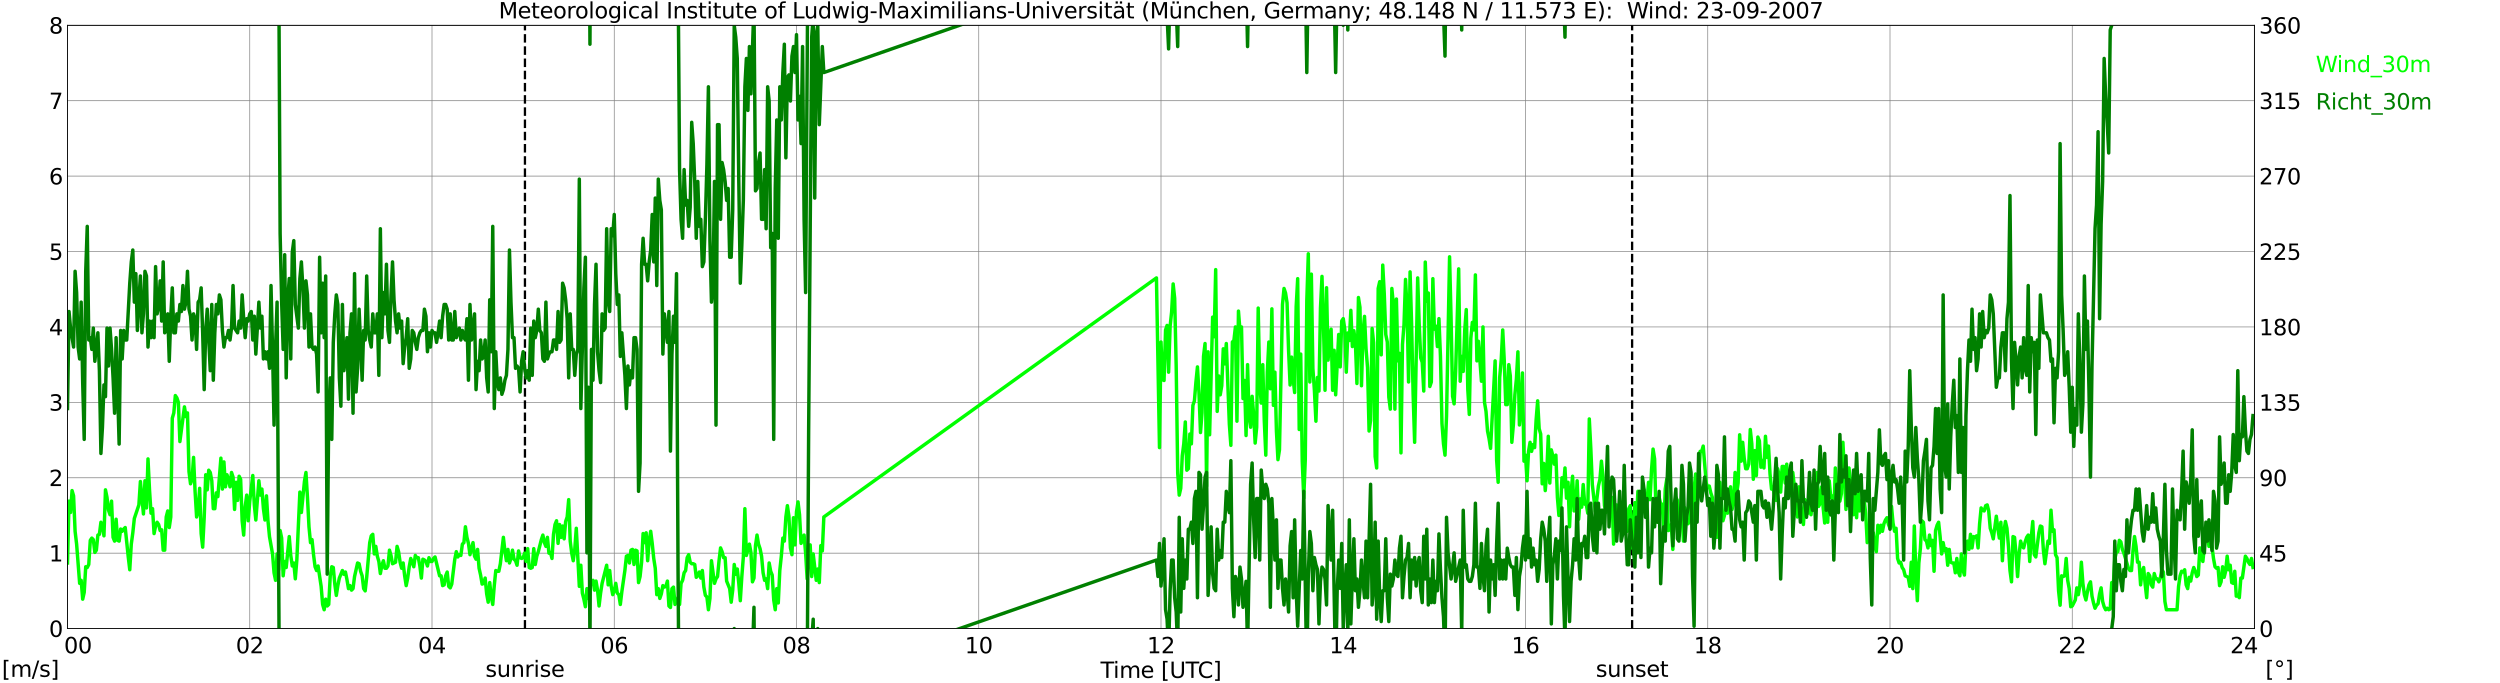 <?xml version="1.0" encoding="utf-8" standalone="no"?>
<!DOCTYPE svg PUBLIC "-//W3C//DTD SVG 1.1//EN"
  "http://www.w3.org/Graphics/SVG/1.1/DTD/svg11.dtd">
<svg xmlns:xlink="http://www.w3.org/1999/xlink" width="1085.4pt" height="296.64pt" viewBox="0 0 1085.4 296.64" xmlns="http://www.w3.org/2000/svg" version="1.1">
 <defs>
  <style type="text/css">*{stroke-linejoin: round; stroke-linecap: butt}</style>
 </defs>
 <g id="figure_1">
  <g id="patch_1">
   <path d="M 0 296.64 
L 1085.4 296.64 
L 1085.4 0 
L 0 0 
z
" style="fill: #ffffff"/>
  </g>
  <g id="axes_1">
   <g id="patch_2">
    <path d="M 29.306 272.909 
L 978.814 272.909 
L 978.814 10.976 
L 29.306 10.976 
z
" style="fill: #ffffff"/>
   </g>
   <g id="patch_3">
    <path d="M 978.814 272.909 
L 978.814 272.909 
L 978.814 10.976 
L 978.814 10.976 
z
" clip-path="url(#pc115e45fa2)" style="fill: #d3d3d3; opacity: 0.25; stroke: #d3d3d3; stroke-linejoin: miter"/>
   </g>
   <g id="matplotlib.axis_1">
    <g id="xtick_1">
     <g id="line2d_1">
      <path d="M 29.306 272.909 
L 29.306 10.976 
" clip-path="url(#pc115e45fa2)" style="fill: none; stroke: #808080; stroke-width: 0.3; stroke-linecap: square"/>
     </g>
     <g id="line2d_2"/>
     <g id="text_1">
      <!--    00 -->
      <g transform="translate(18.733 283.627) scale(0.095 -0.095)">
       <defs>
        <path id="DejaVuSans-20" transform="scale(0.016)"/>
        <path id="DejaVuSans-30" d="M 2034 4250 
Q 1547 4250 1301 3770 
Q 1056 3291 1056 2328 
Q 1056 1369 1301 889 
Q 1547 409 2034 409 
Q 2525 409 2770 889 
Q 3016 1369 3016 2328 
Q 3016 3291 2770 3770 
Q 2525 4250 2034 4250 
z
M 2034 4750 
Q 2819 4750 3233 4129 
Q 3647 3509 3647 2328 
Q 3647 1150 3233 529 
Q 2819 -91 2034 -91 
Q 1250 -91 836 529 
Q 422 1150 422 2328 
Q 422 3509 836 4129 
Q 1250 4750 2034 4750 
z
" transform="scale(0.016)"/>
       </defs>
       <use xlink:href="#DejaVuSans-20"/>
       <use xlink:href="#DejaVuSans-20" transform="translate(31.787 0)"/>
       <use xlink:href="#DejaVuSans-20" transform="translate(63.574 0)"/>
       <use xlink:href="#DejaVuSans-30" transform="translate(95.361 0)"/>
       <use xlink:href="#DejaVuSans-30" transform="translate(158.984 0)"/>
      </g>
     </g>
    </g>
    <g id="xtick_2">
     <g id="line2d_3">
      <path d="M 108.431 272.909 
L 108.431 10.976 
" clip-path="url(#pc115e45fa2)" style="fill: none; stroke: #808080; stroke-width: 0.3; stroke-linecap: square"/>
     </g>
     <g id="line2d_4"/>
     <g id="text_2">
      <!-- 02 -->
      <g transform="translate(102.387 283.627) scale(0.095 -0.095)">
       <defs>
        <path id="DejaVuSans-32" d="M 1228 531 
L 3431 531 
L 3431 0 
L 469 0 
L 469 531 
Q 828 903 1448 1529 
Q 2069 2156 2228 2338 
Q 2531 2678 2651 2914 
Q 2772 3150 2772 3378 
Q 2772 3750 2511 3984 
Q 2250 4219 1831 4219 
Q 1534 4219 1204 4116 
Q 875 4013 500 3803 
L 500 4441 
Q 881 4594 1212 4672 
Q 1544 4750 1819 4750 
Q 2544 4750 2975 4387 
Q 3406 4025 3406 3419 
Q 3406 3131 3298 2873 
Q 3191 2616 2906 2266 
Q 2828 2175 2409 1742 
Q 1991 1309 1228 531 
z
" transform="scale(0.016)"/>
       </defs>
       <use xlink:href="#DejaVuSans-30"/>
       <use xlink:href="#DejaVuSans-32" transform="translate(63.623 0)"/>
      </g>
     </g>
    </g>
    <g id="xtick_3">
     <g id="line2d_5">
      <path d="M 187.557 272.909 
L 187.557 10.976 
" clip-path="url(#pc115e45fa2)" style="fill: none; stroke: #808080; stroke-width: 0.3; stroke-linecap: square"/>
     </g>
     <g id="line2d_6"/>
     <g id="text_3">
      <!-- 04 -->
      <g transform="translate(181.513 283.627) scale(0.095 -0.095)">
       <defs>
        <path id="DejaVuSans-34" d="M 2419 4116 
L 825 1625 
L 2419 1625 
L 2419 4116 
z
M 2253 4666 
L 3047 4666 
L 3047 1625 
L 3713 1625 
L 3713 1100 
L 3047 1100 
L 3047 0 
L 2419 0 
L 2419 1100 
L 313 1100 
L 313 1709 
L 2253 4666 
z
" transform="scale(0.016)"/>
       </defs>
       <use xlink:href="#DejaVuSans-30"/>
       <use xlink:href="#DejaVuSans-34" transform="translate(63.623 0)"/>
      </g>
     </g>
    </g>
    <g id="xtick_4">
     <g id="line2d_7">
      <path d="M 266.683 272.909 
L 266.683 10.976 
" clip-path="url(#pc115e45fa2)" style="fill: none; stroke: #808080; stroke-width: 0.3; stroke-linecap: square"/>
     </g>
     <g id="line2d_8"/>
     <g id="text_4">
      <!-- 06 -->
      <g transform="translate(260.638 283.627) scale(0.095 -0.095)">
       <defs>
        <path id="DejaVuSans-36" d="M 2113 2584 
Q 1688 2584 1439 2293 
Q 1191 2003 1191 1497 
Q 1191 994 1439 701 
Q 1688 409 2113 409 
Q 2538 409 2786 701 
Q 3034 994 3034 1497 
Q 3034 2003 2786 2293 
Q 2538 2584 2113 2584 
z
M 3366 4563 
L 3366 3988 
Q 3128 4100 2886 4159 
Q 2644 4219 2406 4219 
Q 1781 4219 1451 3797 
Q 1122 3375 1075 2522 
Q 1259 2794 1537 2939 
Q 1816 3084 2150 3084 
Q 2853 3084 3261 2657 
Q 3669 2231 3669 1497 
Q 3669 778 3244 343 
Q 2819 -91 2113 -91 
Q 1303 -91 875 529 
Q 447 1150 447 2328 
Q 447 3434 972 4092 
Q 1497 4750 2381 4750 
Q 2619 4750 2861 4703 
Q 3103 4656 3366 4563 
z
" transform="scale(0.016)"/>
       </defs>
       <use xlink:href="#DejaVuSans-30"/>
       <use xlink:href="#DejaVuSans-36" transform="translate(63.623 0)"/>
      </g>
     </g>
    </g>
    <g id="xtick_5">
     <g id="line2d_9">
      <path d="M 345.808 272.909 
L 345.808 10.976 
" clip-path="url(#pc115e45fa2)" style="fill: none; stroke: #808080; stroke-width: 0.3; stroke-linecap: square"/>
     </g>
     <g id="line2d_10"/>
     <g id="text_5">
      <!-- 08 -->
      <g transform="translate(339.764 283.627) scale(0.095 -0.095)">
       <defs>
        <path id="DejaVuSans-38" d="M 2034 2216 
Q 1584 2216 1326 1975 
Q 1069 1734 1069 1313 
Q 1069 891 1326 650 
Q 1584 409 2034 409 
Q 2484 409 2743 651 
Q 3003 894 3003 1313 
Q 3003 1734 2745 1975 
Q 2488 2216 2034 2216 
z
M 1403 2484 
Q 997 2584 770 2862 
Q 544 3141 544 3541 
Q 544 4100 942 4425 
Q 1341 4750 2034 4750 
Q 2731 4750 3128 4425 
Q 3525 4100 3525 3541 
Q 3525 3141 3298 2862 
Q 3072 2584 2669 2484 
Q 3125 2378 3379 2068 
Q 3634 1759 3634 1313 
Q 3634 634 3220 271 
Q 2806 -91 2034 -91 
Q 1263 -91 848 271 
Q 434 634 434 1313 
Q 434 1759 690 2068 
Q 947 2378 1403 2484 
z
M 1172 3481 
Q 1172 3119 1398 2916 
Q 1625 2713 2034 2713 
Q 2441 2713 2670 2916 
Q 2900 3119 2900 3481 
Q 2900 3844 2670 4047 
Q 2441 4250 2034 4250 
Q 1625 4250 1398 4047 
Q 1172 3844 1172 3481 
z
" transform="scale(0.016)"/>
       </defs>
       <use xlink:href="#DejaVuSans-30"/>
       <use xlink:href="#DejaVuSans-38" transform="translate(63.623 0)"/>
      </g>
     </g>
    </g>
    <g id="xtick_6">
     <g id="line2d_11">
      <path d="M 424.934 272.909 
L 424.934 10.976 
" clip-path="url(#pc115e45fa2)" style="fill: none; stroke: #808080; stroke-width: 0.3; stroke-linecap: square"/>
     </g>
     <g id="line2d_12"/>
     <g id="text_6">
      <!-- 10 -->
      <g transform="translate(418.89 283.627) scale(0.095 -0.095)">
       <defs>
        <path id="DejaVuSans-31" d="M 794 531 
L 1825 531 
L 1825 4091 
L 703 3866 
L 703 4441 
L 1819 4666 
L 2450 4666 
L 2450 531 
L 3481 531 
L 3481 0 
L 794 0 
L 794 531 
z
" transform="scale(0.016)"/>
       </defs>
       <use xlink:href="#DejaVuSans-31"/>
       <use xlink:href="#DejaVuSans-30" transform="translate(63.623 0)"/>
      </g>
     </g>
    </g>
    <g id="xtick_7">
     <g id="line2d_13">
      <path d="M 504.06 272.909 
L 504.06 10.976 
" clip-path="url(#pc115e45fa2)" style="fill: none; stroke: #808080; stroke-width: 0.3; stroke-linecap: square"/>
     </g>
     <g id="line2d_14"/>
     <g id="text_7">
      <!-- 12 -->
      <g transform="translate(498.015 283.627) scale(0.095 -0.095)">
       <use xlink:href="#DejaVuSans-31"/>
       <use xlink:href="#DejaVuSans-32" transform="translate(63.623 0)"/>
      </g>
     </g>
    </g>
    <g id="xtick_8">
     <g id="line2d_15">
      <path d="M 583.185 272.909 
L 583.185 10.976 
" clip-path="url(#pc115e45fa2)" style="fill: none; stroke: #808080; stroke-width: 0.3; stroke-linecap: square"/>
     </g>
     <g id="line2d_16"/>
     <g id="text_8">
      <!-- 14 -->
      <g transform="translate(577.141 283.627) scale(0.095 -0.095)">
       <use xlink:href="#DejaVuSans-31"/>
       <use xlink:href="#DejaVuSans-34" transform="translate(63.623 0)"/>
      </g>
     </g>
    </g>
    <g id="xtick_9">
     <g id="line2d_17">
      <path d="M 662.311 272.909 
L 662.311 10.976 
" clip-path="url(#pc115e45fa2)" style="fill: none; stroke: #808080; stroke-width: 0.3; stroke-linecap: square"/>
     </g>
     <g id="line2d_18"/>
     <g id="text_9">
      <!-- 16 -->
      <g transform="translate(656.267 283.627) scale(0.095 -0.095)">
       <use xlink:href="#DejaVuSans-31"/>
       <use xlink:href="#DejaVuSans-36" transform="translate(63.623 0)"/>
      </g>
     </g>
    </g>
    <g id="xtick_10">
     <g id="line2d_19">
      <path d="M 741.437 272.909 
L 741.437 10.976 
" clip-path="url(#pc115e45fa2)" style="fill: none; stroke: #808080; stroke-width: 0.3; stroke-linecap: square"/>
     </g>
     <g id="line2d_20"/>
     <g id="text_10">
      <!-- 18 -->
      <g transform="translate(735.392 283.627) scale(0.095 -0.095)">
       <use xlink:href="#DejaVuSans-31"/>
       <use xlink:href="#DejaVuSans-38" transform="translate(63.623 0)"/>
      </g>
     </g>
    </g>
    <g id="xtick_11">
     <g id="line2d_21">
      <path d="M 820.562 272.909 
L 820.562 10.976 
" clip-path="url(#pc115e45fa2)" style="fill: none; stroke: #808080; stroke-width: 0.3; stroke-linecap: square"/>
     </g>
     <g id="line2d_22"/>
     <g id="text_11">
      <!-- 20 -->
      <g transform="translate(814.518 283.627) scale(0.095 -0.095)">
       <use xlink:href="#DejaVuSans-32"/>
       <use xlink:href="#DejaVuSans-30" transform="translate(63.623 0)"/>
      </g>
     </g>
    </g>
    <g id="xtick_12">
     <g id="line2d_23">
      <path d="M 899.688 272.909 
L 899.688 10.976 
" clip-path="url(#pc115e45fa2)" style="fill: none; stroke: #808080; stroke-width: 0.3; stroke-linecap: square"/>
     </g>
     <g id="line2d_24"/>
     <g id="text_12">
      <!-- 22 -->
      <g transform="translate(893.644 283.627) scale(0.095 -0.095)">
       <use xlink:href="#DejaVuSans-32"/>
       <use xlink:href="#DejaVuSans-32" transform="translate(63.623 0)"/>
      </g>
     </g>
    </g>
    <g id="xtick_13">
     <g id="line2d_25">
      <path d="M 978.814 272.909 
L 978.814 10.976 
" clip-path="url(#pc115e45fa2)" style="fill: none; stroke: #808080; stroke-width: 0.3; stroke-linecap: square"/>
     </g>
     <g id="line2d_26"/>
     <g id="text_13">
      <!-- 24    -->
      <g transform="translate(968.241 283.627) scale(0.095 -0.095)">
       <use xlink:href="#DejaVuSans-32"/>
       <use xlink:href="#DejaVuSans-34" transform="translate(63.623 0)"/>
       <use xlink:href="#DejaVuSans-20" transform="translate(127.246 0)"/>
       <use xlink:href="#DejaVuSans-20" transform="translate(159.033 0)"/>
       <use xlink:href="#DejaVuSans-20" transform="translate(190.82 0)"/>
      </g>
     </g>
    </g>
    <g id="text_14">
     <!-- Time [UTC] -->
     <g transform="translate(477.806 294.322) scale(0.095 -0.095)">
      <defs>
       <path id="DejaVuSans-54" d="M -19 4666 
L 3928 4666 
L 3928 4134 
L 2272 4134 
L 2272 0 
L 1638 0 
L 1638 4134 
L -19 4134 
L -19 4666 
z
" transform="scale(0.016)"/>
       <path id="DejaVuSans-69" d="M 603 3500 
L 1178 3500 
L 1178 0 
L 603 0 
L 603 3500 
z
M 603 4863 
L 1178 4863 
L 1178 4134 
L 603 4134 
L 603 4863 
z
" transform="scale(0.016)"/>
       <path id="DejaVuSans-6d" d="M 3328 2828 
Q 3544 3216 3844 3400 
Q 4144 3584 4550 3584 
Q 5097 3584 5394 3201 
Q 5691 2819 5691 2113 
L 5691 0 
L 5113 0 
L 5113 2094 
Q 5113 2597 4934 2840 
Q 4756 3084 4391 3084 
Q 3944 3084 3684 2787 
Q 3425 2491 3425 1978 
L 3425 0 
L 2847 0 
L 2847 2094 
Q 2847 2600 2669 2842 
Q 2491 3084 2119 3084 
Q 1678 3084 1418 2786 
Q 1159 2488 1159 1978 
L 1159 0 
L 581 0 
L 581 3500 
L 1159 3500 
L 1159 2956 
Q 1356 3278 1631 3431 
Q 1906 3584 2284 3584 
Q 2666 3584 2933 3390 
Q 3200 3197 3328 2828 
z
" transform="scale(0.016)"/>
       <path id="DejaVuSans-65" d="M 3597 1894 
L 3597 1613 
L 953 1613 
Q 991 1019 1311 708 
Q 1631 397 2203 397 
Q 2534 397 2845 478 
Q 3156 559 3463 722 
L 3463 178 
Q 3153 47 2828 -22 
Q 2503 -91 2169 -91 
Q 1331 -91 842 396 
Q 353 884 353 1716 
Q 353 2575 817 3079 
Q 1281 3584 2069 3584 
Q 2775 3584 3186 3129 
Q 3597 2675 3597 1894 
z
M 3022 2063 
Q 3016 2534 2758 2815 
Q 2500 3097 2075 3097 
Q 1594 3097 1305 2825 
Q 1016 2553 972 2059 
L 3022 2063 
z
" transform="scale(0.016)"/>
       <path id="DejaVuSans-5b" d="M 550 4863 
L 1875 4863 
L 1875 4416 
L 1125 4416 
L 1125 -397 
L 1875 -397 
L 1875 -844 
L 550 -844 
L 550 4863 
z
" transform="scale(0.016)"/>
       <path id="DejaVuSans-55" d="M 556 4666 
L 1191 4666 
L 1191 1831 
Q 1191 1081 1462 751 
Q 1734 422 2344 422 
Q 2950 422 3222 751 
Q 3494 1081 3494 1831 
L 3494 4666 
L 4128 4666 
L 4128 1753 
Q 4128 841 3676 375 
Q 3225 -91 2344 -91 
Q 1459 -91 1007 375 
Q 556 841 556 1753 
L 556 4666 
z
" transform="scale(0.016)"/>
       <path id="DejaVuSans-43" d="M 4122 4306 
L 4122 3641 
Q 3803 3938 3442 4084 
Q 3081 4231 2675 4231 
Q 1875 4231 1450 3742 
Q 1025 3253 1025 2328 
Q 1025 1406 1450 917 
Q 1875 428 2675 428 
Q 3081 428 3442 575 
Q 3803 722 4122 1019 
L 4122 359 
Q 3791 134 3420 21 
Q 3050 -91 2638 -91 
Q 1578 -91 968 557 
Q 359 1206 359 2328 
Q 359 3453 968 4101 
Q 1578 4750 2638 4750 
Q 3056 4750 3426 4639 
Q 3797 4528 4122 4306 
z
" transform="scale(0.016)"/>
       <path id="DejaVuSans-5d" d="M 1947 4863 
L 1947 -844 
L 622 -844 
L 622 -397 
L 1369 -397 
L 1369 4416 
L 622 4416 
L 622 4863 
L 1947 4863 
z
" transform="scale(0.016)"/>
      </defs>
      <use xlink:href="#DejaVuSans-54"/>
      <use xlink:href="#DejaVuSans-69" transform="translate(57.959 0)"/>
      <use xlink:href="#DejaVuSans-6d" transform="translate(85.742 0)"/>
      <use xlink:href="#DejaVuSans-65" transform="translate(183.154 0)"/>
      <use xlink:href="#DejaVuSans-20" transform="translate(244.678 0)"/>
      <use xlink:href="#DejaVuSans-5b" transform="translate(276.465 0)"/>
      <use xlink:href="#DejaVuSans-55" transform="translate(315.479 0)"/>
      <use xlink:href="#DejaVuSans-54" transform="translate(388.672 0)"/>
      <use xlink:href="#DejaVuSans-43" transform="translate(443.881 0)"/>
      <use xlink:href="#DejaVuSans-5d" transform="translate(513.705 0)"/>
     </g>
    </g>
   </g>
   <g id="matplotlib.axis_2">
    <g id="ytick_1">
     <g id="line2d_27">
      <path d="M 29.306 272.909 
L 978.814 272.909 
" clip-path="url(#pc115e45fa2)" style="fill: none; stroke: #808080; stroke-width: 0.3; stroke-linecap: square"/>
     </g>
     <g id="line2d_28"/>
     <g id="text_15">
      <!-- 0 -->
      <g transform="translate(21.261 276.518) scale(0.095 -0.095)">
       <use xlink:href="#DejaVuSans-30"/>
      </g>
     </g>
    </g>
    <g id="ytick_2">
     <g id="line2d_29">
      <path d="M 29.306 240.167 
L 978.814 240.167 
" clip-path="url(#pc115e45fa2)" style="fill: none; stroke: #808080; stroke-width: 0.3; stroke-linecap: square"/>
     </g>
     <g id="line2d_30"/>
     <g id="text_16">
      <!-- 1 -->
      <g transform="translate(21.261 243.776) scale(0.095 -0.095)">
       <use xlink:href="#DejaVuSans-31"/>
      </g>
     </g>
    </g>
    <g id="ytick_3">
     <g id="line2d_31">
      <path d="M 29.306 207.426 
L 978.814 207.426 
" clip-path="url(#pc115e45fa2)" style="fill: none; stroke: #808080; stroke-width: 0.3; stroke-linecap: square"/>
     </g>
     <g id="line2d_32"/>
     <g id="text_17">
      <!-- 2 -->
      <g transform="translate(21.261 211.035) scale(0.095 -0.095)">
       <use xlink:href="#DejaVuSans-32"/>
      </g>
     </g>
    </g>
    <g id="ytick_4">
     <g id="line2d_33">
      <path d="M 29.306 174.684 
L 978.814 174.684 
" clip-path="url(#pc115e45fa2)" style="fill: none; stroke: #808080; stroke-width: 0.3; stroke-linecap: square"/>
     </g>
     <g id="line2d_34"/>
     <g id="text_18">
      <!-- 3 -->
      <g transform="translate(21.261 178.293) scale(0.095 -0.095)">
       <defs>
        <path id="DejaVuSans-33" d="M 2597 2516 
Q 3050 2419 3304 2112 
Q 3559 1806 3559 1356 
Q 3559 666 3084 287 
Q 2609 -91 1734 -91 
Q 1441 -91 1130 -33 
Q 819 25 488 141 
L 488 750 
Q 750 597 1062 519 
Q 1375 441 1716 441 
Q 2309 441 2620 675 
Q 2931 909 2931 1356 
Q 2931 1769 2642 2001 
Q 2353 2234 1838 2234 
L 1294 2234 
L 1294 2753 
L 1863 2753 
Q 2328 2753 2575 2939 
Q 2822 3125 2822 3475 
Q 2822 3834 2567 4026 
Q 2313 4219 1838 4219 
Q 1578 4219 1281 4162 
Q 984 4106 628 3988 
L 628 4550 
Q 988 4650 1302 4700 
Q 1616 4750 1894 4750 
Q 2613 4750 3031 4423 
Q 3450 4097 3450 3541 
Q 3450 3153 3228 2886 
Q 3006 2619 2597 2516 
z
" transform="scale(0.016)"/>
       </defs>
       <use xlink:href="#DejaVuSans-33"/>
      </g>
     </g>
    </g>
    <g id="ytick_5">
     <g id="line2d_35">
      <path d="M 29.306 141.942 
L 978.814 141.942 
" clip-path="url(#pc115e45fa2)" style="fill: none; stroke: #808080; stroke-width: 0.3; stroke-linecap: square"/>
     </g>
     <g id="line2d_36"/>
     <g id="text_19">
      <!-- 4 -->
      <g transform="translate(21.261 145.551) scale(0.095 -0.095)">
       <use xlink:href="#DejaVuSans-34"/>
      </g>
     </g>
    </g>
    <g id="ytick_6">
     <g id="line2d_37">
      <path d="M 29.306 109.201 
L 978.814 109.201 
" clip-path="url(#pc115e45fa2)" style="fill: none; stroke: #808080; stroke-width: 0.3; stroke-linecap: square"/>
     </g>
     <g id="line2d_38"/>
     <g id="text_20">
      <!-- 5 -->
      <g transform="translate(21.261 112.81) scale(0.095 -0.095)">
       <defs>
        <path id="DejaVuSans-35" d="M 691 4666 
L 3169 4666 
L 3169 4134 
L 1269 4134 
L 1269 2991 
Q 1406 3038 1543 3061 
Q 1681 3084 1819 3084 
Q 2600 3084 3056 2656 
Q 3513 2228 3513 1497 
Q 3513 744 3044 326 
Q 2575 -91 1722 -91 
Q 1428 -91 1123 -41 
Q 819 9 494 109 
L 494 744 
Q 775 591 1075 516 
Q 1375 441 1709 441 
Q 2250 441 2565 725 
Q 2881 1009 2881 1497 
Q 2881 1984 2565 2268 
Q 2250 2553 1709 2553 
Q 1456 2553 1204 2497 
Q 953 2441 691 2322 
L 691 4666 
z
" transform="scale(0.016)"/>
       </defs>
       <use xlink:href="#DejaVuSans-35"/>
      </g>
     </g>
    </g>
    <g id="ytick_7">
     <g id="line2d_39">
      <path d="M 29.306 76.459 
L 978.814 76.459 
" clip-path="url(#pc115e45fa2)" style="fill: none; stroke: #808080; stroke-width: 0.3; stroke-linecap: square"/>
     </g>
     <g id="line2d_40"/>
     <g id="text_21">
      <!-- 6 -->
      <g transform="translate(21.261 80.068) scale(0.095 -0.095)">
       <use xlink:href="#DejaVuSans-36"/>
      </g>
     </g>
    </g>
    <g id="ytick_8">
     <g id="line2d_41">
      <path d="M 29.306 43.717 
L 978.814 43.717 
" clip-path="url(#pc115e45fa2)" style="fill: none; stroke: #808080; stroke-width: 0.3; stroke-linecap: square"/>
     </g>
     <g id="line2d_42"/>
     <g id="text_22">
      <!-- 7 -->
      <g transform="translate(21.261 47.327) scale(0.095 -0.095)">
       <defs>
        <path id="DejaVuSans-37" d="M 525 4666 
L 3525 4666 
L 3525 4397 
L 1831 0 
L 1172 0 
L 2766 4134 
L 525 4134 
L 525 4666 
z
" transform="scale(0.016)"/>
       </defs>
       <use xlink:href="#DejaVuSans-37"/>
      </g>
     </g>
    </g>
    <g id="ytick_9">
     <g id="line2d_43">
      <path d="M 29.306 10.976 
L 978.814 10.976 
" clip-path="url(#pc115e45fa2)" style="fill: none; stroke: #808080; stroke-width: 0.3; stroke-linecap: square"/>
     </g>
     <g id="line2d_44"/>
     <g id="text_23">
      <!-- 8 -->
      <g transform="translate(21.261 14.585) scale(0.095 -0.095)">
       <use xlink:href="#DejaVuSans-38"/>
      </g>
     </g>
    </g>
   </g>
   <g id="line2d_45">
    <path d="M 227.911 272.909 
L 227.911 10.976 
" clip-path="url(#pc115e45fa2)" style="fill: none; stroke-dasharray: 3.7,1.6; stroke-dashoffset: 0; stroke: #000000"/>
   </g>
   <g id="line2d_46">
    <path d="M 708.6 272.909 
L 708.6 10.976 
" clip-path="url(#pc115e45fa2)" style="fill: none; stroke-dasharray: 3.7,1.6; stroke-dashoffset: 0; stroke: #000000"/>
   </g>
   <g id="line2d_47">
    <path d="M 29.306 244.424 
L 29.965 217.575 
L 30.625 222.487 
L 31.284 212.992 
L 31.943 215.284 
L 32.603 230.672 
L 33.262 236.238 
L 34.581 253.264 
L 35.24 251.954 
L 35.9 260.14 
L 36.559 257.193 
L 37.218 246.061 
L 37.878 246.388 
L 38.537 245.078 
L 39.197 234.601 
L 39.856 233.619 
L 40.515 234.274 
L 41.175 239.84 
L 41.834 238.857 
L 42.493 232.309 
L 43.153 231.982 
L 43.812 226.743 
L 44.472 228.38 
L 45.131 232.637 
L 45.79 212.664 
L 46.45 215.938 
L 47.109 221.504 
L 47.768 223.469 
L 48.428 217.575 
L 49.087 233.291 
L 49.747 234.928 
L 50.406 225.433 
L 51.065 234.601 
L 51.725 234.928 
L 52.384 229.69 
L 53.043 230.672 
L 53.703 229.69 
L 54.362 229.035 
L 55.681 241.804 
L 56.34 247.37 
L 57 236.238 
L 57.659 231.327 
L 58.319 225.106 
L 60.297 219.213 
L 60.956 209.063 
L 62.275 223.142 
L 62.934 208.735 
L 63.594 220.522 
L 64.253 199.24 
L 64.912 212.664 
L 65.572 222.814 
L 66.231 220.85 
L 66.89 231.654 
L 67.55 228.38 
L 68.209 226.743 
L 68.869 227.725 
L 69.528 230.345 
L 70.187 230.017 
L 70.847 238.857 
L 71.506 238.857 
L 72.166 224.451 
L 72.825 221.832 
L 73.484 229.035 
L 74.144 224.451 
L 74.803 181.56 
L 75.462 179.268 
L 76.122 171.737 
L 76.781 172.719 
L 77.441 174.684 
L 78.1 191.71 
L 80.078 176.648 
L 80.737 180.905 
L 81.397 179.268 
L 82.056 204.806 
L 82.716 210.045 
L 83.375 208.08 
L 84.034 198.585 
L 84.694 213.319 
L 85.353 224.451 
L 86.013 222.159 
L 86.672 212.009 
L 87.331 231.654 
L 87.991 237.548 
L 88.65 224.779 
L 89.309 206.116 
L 89.969 212.664 
L 90.628 204.151 
L 91.288 205.134 
L 91.947 208.735 
L 92.606 220.85 
L 93.266 220.85 
L 93.925 213.974 
L 94.584 215.611 
L 95.903 198.913 
L 96.563 212.337 
L 97.222 200.55 
L 97.881 211.355 
L 98.541 206.116 
L 99.2 208.08 
L 99.86 211.355 
L 100.519 205.134 
L 101.178 207.098 
L 101.838 221.177 
L 102.497 209.39 
L 103.156 217.248 
L 103.816 206.771 
L 104.475 208.08 
L 105.135 226.088 
L 105.794 232.309 
L 106.453 219.867 
L 107.113 214.956 
L 107.772 226.088 
L 108.431 217.575 
L 109.75 206.443 
L 110.41 219.213 
L 111.069 225.761 
L 112.388 208.735 
L 113.047 214.956 
L 113.707 212.337 
L 114.366 220.85 
L 115.025 225.761 
L 115.685 215.284 
L 116.344 226.088 
L 117.003 232.964 
L 118.322 240.495 
L 118.982 248.68 
L 119.641 251.954 
L 120.3 240.495 
L 120.96 247.37 
L 121.619 230.345 
L 122.278 233.619 
L 122.938 249.99 
L 123.597 243.769 
L 124.257 246.388 
L 125.575 232.964 
L 126.235 241.149 
L 126.894 245.733 
L 127.553 244.424 
L 128.213 251.299 
L 128.872 243.114 
L 130.191 213.646 
L 130.85 222.487 
L 132.169 209.063 
L 132.829 205.134 
L 133.488 215.938 
L 134.147 228.708 
L 134.807 235.583 
L 135.466 234.274 
L 136.125 240.822 
L 136.785 246.061 
L 137.444 247.698 
L 138.104 245.733 
L 139.422 254.573 
L 140.082 262.431 
L 140.741 264.723 
L 141.4 260.14 
L 142.06 263.086 
L 142.719 262.431 
L 143.379 249.99 
L 144.038 246.061 
L 144.697 246.388 
L 145.357 253.591 
L 146.016 258.502 
L 146.676 254.246 
L 147.335 250.972 
L 148.654 247.698 
L 149.313 249.335 
L 149.972 248.353 
L 150.632 251.627 
L 151.291 255.556 
L 151.951 254.246 
L 152.61 256.211 
L 153.269 255.556 
L 153.929 250.317 
L 155.247 244.424 
L 155.907 244.751 
L 156.566 248.025 
L 157.226 249.99 
L 157.885 255.556 
L 158.544 256.538 
L 159.204 250.644 
L 160.523 235.583 
L 161.182 232.637 
L 161.841 231.982 
L 162.501 240.495 
L 163.16 237.22 
L 163.819 241.477 
L 164.479 243.769 
L 165.138 249.007 
L 165.798 245.406 
L 166.457 243.441 
L 167.116 246.715 
L 167.776 246.715 
L 168.435 245.733 
L 169.094 238.857 
L 169.754 241.149 
L 170.413 244.751 
L 171.732 244.096 
L 172.391 237.22 
L 173.051 239.512 
L 173.71 244.096 
L 174.37 246.715 
L 175.029 244.424 
L 175.688 249.99 
L 176.348 254.246 
L 177.007 250.972 
L 177.666 246.061 
L 178.326 242.459 
L 178.985 244.096 
L 179.645 246.061 
L 180.304 241.149 
L 180.963 242.132 
L 181.623 242.132 
L 182.282 245.733 
L 182.941 250.972 
L 183.601 242.786 
L 184.26 243.114 
L 184.92 243.769 
L 185.579 245.733 
L 186.238 242.132 
L 186.898 243.769 
L 187.557 243.769 
L 188.217 242.459 
L 188.876 241.804 
L 190.854 249.99 
L 191.513 249.99 
L 192.173 254.246 
L 192.832 253.919 
L 193.492 249.99 
L 194.151 248.353 
L 194.81 254.573 
L 195.47 255.228 
L 196.129 253.591 
L 197.448 242.786 
L 198.107 239.512 
L 198.767 241.804 
L 199.426 240.822 
L 200.085 241.149 
L 200.745 236.238 
L 201.404 235.583 
L 202.063 228.708 
L 202.723 233.291 
L 203.382 235.911 
L 204.042 240.822 
L 205.36 235.583 
L 206.02 241.477 
L 206.679 242.786 
L 207.339 238.53 
L 207.998 246.715 
L 208.657 249.662 
L 209.317 253.591 
L 209.976 253.264 
L 210.635 250.972 
L 211.295 257.848 
L 211.954 261.449 
L 212.614 252.936 
L 213.273 259.157 
L 213.932 262.431 
L 214.592 254.246 
L 215.251 247.698 
L 215.91 248.025 
L 216.57 248.025 
L 217.229 244.751 
L 218.548 233.291 
L 219.207 239.185 
L 219.867 243.441 
L 220.526 238.53 
L 221.186 244.424 
L 221.845 242.459 
L 222.504 238.857 
L 223.164 242.786 
L 223.823 243.441 
L 224.482 245.406 
L 225.142 239.185 
L 225.801 242.132 
L 226.461 242.459 
L 227.12 242.132 
L 227.779 240.167 
L 228.439 243.769 
L 229.098 238.203 
L 229.757 246.388 
L 230.417 246.715 
L 231.076 246.388 
L 231.736 238.203 
L 232.395 245.078 
L 233.054 241.477 
L 233.714 239.512 
L 235.033 234.274 
L 235.692 232.309 
L 236.351 235.583 
L 237.011 237.22 
L 237.67 233.291 
L 238.329 240.167 
L 238.989 239.84 
L 239.648 242.459 
L 240.308 231.982 
L 240.967 227.725 
L 241.626 226.088 
L 242.286 235.911 
L 242.945 227.725 
L 243.604 233.291 
L 244.264 228.38 
L 244.923 233.946 
L 245.583 226.416 
L 246.242 224.451 
L 246.901 216.921 
L 247.561 234.928 
L 248.22 240.167 
L 248.88 243.441 
L 249.539 238.53 
L 250.198 229.362 
L 251.517 254.573 
L 252.176 245.406 
L 252.836 257.52 
L 253.495 260.14 
L 254.155 263.414 
L 254.814 255.556 
L 255.473 259.812 
L 256.133 254.901 
L 256.792 252.609 
L 257.451 251.954 
L 258.111 256.211 
L 258.77 252.282 
L 259.43 256.211 
L 260.089 263.086 
L 260.748 257.52 
L 261.408 253.264 
L 263.386 245.406 
L 264.045 253.919 
L 264.705 247.698 
L 265.364 254.573 
L 266.023 258.175 
L 266.683 256.538 
L 267.342 253.264 
L 268.002 257.52 
L 268.661 258.175 
L 269.32 262.431 
L 269.98 256.865 
L 271.298 247.698 
L 271.958 241.477 
L 272.617 241.149 
L 273.277 244.424 
L 273.936 238.857 
L 274.595 238.53 
L 275.255 245.078 
L 275.914 238.857 
L 276.573 239.185 
L 277.233 252.936 
L 277.892 250.317 
L 278.552 244.096 
L 279.211 231.654 
L 279.87 235.583 
L 280.53 231.327 
L 281.189 243.441 
L 281.849 234.601 
L 282.508 230.672 
L 283.167 235.911 
L 283.827 242.459 
L 284.486 246.715 
L 285.145 258.175 
L 285.805 255.556 
L 286.464 259.812 
L 287.124 257.848 
L 287.783 254.246 
L 288.442 254.901 
L 289.102 254.573 
L 289.761 252.282 
L 290.42 263.086 
L 291.08 263.741 
L 291.739 255.556 
L 292.399 254.901 
L 293.058 262.431 
L 293.717 261.122 
L 294.377 259.485 
L 295.036 262.431 
L 295.696 253.264 
L 296.355 251.954 
L 297.014 248.68 
L 297.674 247.698 
L 298.333 242.132 
L 298.992 240.822 
L 299.652 244.096 
L 300.311 244.751 
L 300.971 244.751 
L 301.63 245.078 
L 302.289 250.644 
L 302.949 249.99 
L 303.608 248.353 
L 304.267 250.972 
L 304.927 247.698 
L 305.586 254.901 
L 306.246 258.502 
L 306.905 259.157 
L 307.564 264.723 
L 308.224 259.812 
L 308.883 243.441 
L 310.202 253.264 
L 310.861 251.299 
L 311.521 250.317 
L 312.18 243.441 
L 312.839 237.875 
L 313.499 239.512 
L 314.158 242.132 
L 314.818 242.132 
L 315.477 252.282 
L 316.796 255.556 
L 317.455 261.449 
L 318.114 256.211 
L 318.774 245.078 
L 319.433 249.335 
L 320.093 247.043 
L 320.752 253.264 
L 321.411 260.794 
L 322.071 250.317 
L 322.73 241.804 
L 323.39 220.85 
L 324.049 241.149 
L 325.368 236.238 
L 326.027 239.84 
L 326.686 252.609 
L 327.346 250.972 
L 328.005 236.893 
L 328.665 232.309 
L 329.324 236.238 
L 329.983 238.203 
L 330.643 241.477 
L 331.302 248.68 
L 331.961 251.954 
L 332.621 251.299 
L 333.28 255.556 
L 333.94 244.424 
L 334.599 248.025 
L 335.258 249.662 
L 335.918 260.467 
L 336.577 264.723 
L 337.236 255.556 
L 337.896 261.777 
L 338.555 247.698 
L 339.215 241.477 
L 339.874 233.619 
L 340.533 234.928 
L 341.193 224.451 
L 341.852 219.54 
L 342.512 224.124 
L 343.171 237.875 
L 343.83 240.822 
L 344.49 224.779 
L 345.149 236.566 
L 345.808 222.159 
L 346.468 217.903 
L 347.127 223.469 
L 347.787 235.911 
L 348.446 234.601 
L 349.105 232.309 
L 349.765 240.167 
L 350.424 251.299 
L 351.083 241.804 
L 351.743 236.566 
L 352.402 250.317 
L 353.062 240.495 
L 354.38 251.954 
L 355.04 247.043 
L 355.699 252.936 
L 356.359 236.893 
L 357.018 239.185 
L 357.677 224.451 
L 502.082 120.66 
L 503.4 194.329 
L 504.06 148.491 
L 504.719 164.861 
L 505.379 165.189 
L 506.038 143.252 
L 506.697 141.287 
L 507.357 161.587 
L 508.016 141.615 
L 508.675 135.394 
L 509.335 123.28 
L 509.994 129.5 
L 510.654 158.968 
L 511.313 205.461 
L 511.972 214.956 
L 512.632 212.009 
L 513.291 197.93 
L 513.95 192.692 
L 514.61 183.197 
L 515.269 204.151 
L 515.929 203.497 
L 516.588 188.435 
L 517.247 192.692 
L 517.907 175.994 
L 518.566 174.029 
L 519.226 165.844 
L 519.885 159.295 
L 520.544 170.427 
L 521.204 187.781 
L 521.863 179.268 
L 522.522 154.711 
L 523.182 149.145 
L 523.841 211.027 
L 524.501 152.747 
L 525.16 188.763 
L 526.479 137.686 
L 527.138 146.199 
L 527.797 117.059 
L 528.457 178.613 
L 529.116 163.224 
L 529.776 171.41 
L 530.435 167.481 
L 531.094 151.437 
L 531.754 157.986 
L 532.413 149.145 
L 533.732 184.179 
L 534.391 193.347 
L 535.051 148.491 
L 535.71 147.836 
L 536.369 141.942 
L 537.029 182.869 
L 537.688 135.066 
L 538.348 143.579 
L 539.007 141.942 
L 539.666 173.047 
L 540.326 165.189 
L 540.985 189.09 
L 541.644 158.313 
L 542.304 180.905 
L 542.963 185.489 
L 543.623 172.065 
L 544.282 179.923 
L 544.941 192.364 
L 545.601 185.489 
L 546.26 133.757 
L 546.919 166.826 
L 547.579 175.011 
L 548.238 158.313 
L 548.898 182.542 
L 549.557 197.603 
L 550.216 161.587 
L 550.876 148.491 
L 551.535 168.79 
L 552.195 134.084 
L 552.854 175.994 
L 553.513 161.587 
L 554.173 187.126 
L 554.832 199.568 
L 555.491 195.311 
L 556.81 132.12 
L 557.47 125.244 
L 558.129 127.209 
L 558.788 131.465 
L 559.448 152.092 
L 560.107 167.153 
L 560.766 155.039 
L 561.426 164.534 
L 562.085 170.427 
L 562.745 133.102 
L 563.404 120.988 
L 564.063 186.471 
L 564.723 153.729 
L 565.382 200.222 
L 566.042 216.266 
L 566.701 199.568 
L 567.36 130.483 
L 568.02 110.183 
L 568.679 165.844 
L 569.338 119.023 
L 569.998 159.95 
L 570.657 169.445 
L 571.317 182.869 
L 571.976 163.879 
L 572.635 169.773 
L 573.295 133.757 
L 573.954 120.005 
L 574.613 141.615 
L 575.273 169.445 
L 575.932 124.917 
L 576.592 156.349 
L 577.251 147.836 
L 577.91 142.924 
L 578.57 169.445 
L 579.229 152.092 
L 579.889 171.41 
L 581.207 145.216 
L 581.867 159.295 
L 582.526 139.323 
L 583.185 138.341 
L 583.845 142.924 
L 584.504 161.587 
L 585.164 144.562 
L 585.823 147.836 
L 586.482 134.739 
L 587.142 150.455 
L 587.801 143.579 
L 588.46 148.818 
L 589.12 166.498 
L 589.779 129.173 
L 590.439 133.429 
L 591.098 167.481 
L 591.757 144.234 
L 592.417 137.358 
L 593.076 151.437 
L 593.736 159.623 
L 594.395 187.126 
L 595.054 182.542 
L 595.714 142.597 
L 596.373 148.818 
L 597.032 198.258 
L 597.692 203.169 
L 598.351 125.244 
L 599.011 122.297 
L 599.67 154.057 
L 600.329 115.094 
L 600.989 127.536 
L 601.648 145.216 
L 602.307 148.491 
L 602.967 172.392 
L 603.626 177.631 
L 604.286 125.244 
L 604.945 132.12 
L 605.604 177.631 
L 606.264 129.828 
L 606.923 156.676 
L 607.582 153.402 
L 608.242 196.621 
L 608.901 149.473 
L 609.561 140.96 
L 610.22 121.315 
L 610.879 133.757 
L 611.539 165.844 
L 612.198 118.041 
L 612.858 140.633 
L 613.517 171.082 
L 614.176 192.037 
L 615.495 120.66 
L 616.154 140.633 
L 616.814 155.366 
L 617.473 157.331 
L 618.133 169.773 
L 618.792 113.784 
L 619.451 130.81 
L 620.111 127.209 
L 620.77 167.808 
L 621.429 165.844 
L 622.089 120.988 
L 622.748 142.924 
L 623.408 141.615 
L 624.067 150.455 
L 624.726 138.341 
L 625.386 154.711 
L 626.045 183.852 
L 626.705 192.692 
L 627.364 197.603 
L 628.023 180.577 
L 629.342 111.493 
L 630.001 138.341 
L 630.661 172.065 
L 631.32 175.339 
L 631.98 161.26 
L 633.298 116.731 
L 633.958 165.516 
L 634.617 154.711 
L 635.276 161.26 
L 635.936 143.252 
L 636.595 134.412 
L 637.255 169.118 
L 637.914 179.923 
L 638.573 146.853 
L 639.233 139.978 
L 639.892 143.252 
L 640.552 119.351 
L 641.211 156.676 
L 641.87 148.163 
L 643.189 165.516 
L 643.848 141.942 
L 644.508 174.684 
L 645.167 178.613 
L 645.827 187.126 
L 646.486 190.4 
L 647.145 194.656 
L 649.123 156.676 
L 649.783 199.895 
L 650.442 209.39 
L 651.102 163.879 
L 651.761 156.349 
L 652.42 143.252 
L 653.08 156.349 
L 653.739 175.666 
L 654.399 175.666 
L 655.058 158.313 
L 655.717 163.224 
L 656.377 192.037 
L 657.036 184.506 
L 657.695 171.41 
L 658.355 164.534 
L 659.014 152.747 
L 659.674 184.506 
L 660.333 177.303 
L 660.992 161.915 
L 661.652 200.222 
L 662.311 197.603 
L 662.97 208.735 
L 663.63 195.966 
L 664.289 192.037 
L 664.949 195.966 
L 665.608 193.019 
L 666.267 194.329 
L 666.927 182.214 
L 667.586 174.029 
L 668.246 186.143 
L 668.905 188.435 
L 669.564 210.045 
L 670.224 201.205 
L 670.883 212.992 
L 671.542 205.134 
L 672.202 189.418 
L 672.861 209.717 
L 673.521 195.311 
L 674.18 197.93 
L 674.839 201.532 
L 675.499 197.603 
L 676.158 215.938 
L 676.817 223.796 
L 677.477 221.832 
L 678.136 207.426 
L 678.796 211.355 
L 679.455 203.169 
L 680.114 216.266 
L 680.774 209.39 
L 681.433 228.708 
L 682.092 213.646 
L 682.752 206.771 
L 683.411 221.832 
L 684.071 221.177 
L 684.73 208.735 
L 685.389 225.433 
L 686.049 216.593 
L 686.708 220.195 
L 687.368 210.372 
L 688.027 218.885 
L 688.686 218.885 
L 689.346 222.814 
L 690.005 181.887 
L 690.664 194.656 
L 691.324 210.372 
L 692.643 222.159 
L 693.961 211.027 
L 694.621 208.08 
L 695.28 200.222 
L 695.939 206.771 
L 696.599 219.54 
L 697.258 222.487 
L 697.918 212.009 
L 698.577 220.195 
L 699.236 221.177 
L 699.896 215.938 
L 700.555 236.238 
L 701.215 222.487 
L 701.874 219.213 
L 702.533 224.779 
L 703.193 220.85 
L 703.852 221.177 
L 704.511 222.814 
L 705.171 229.362 
L 705.83 227.725 
L 706.49 230.672 
L 707.149 220.85 
L 707.808 219.54 
L 708.468 237.875 
L 709.127 230.345 
L 709.786 218.23 
L 710.446 228.053 
L 711.105 213.319 
L 711.765 221.504 
L 712.424 219.54 
L 713.083 216.921 
L 713.743 212.664 
L 714.402 223.142 
L 715.062 217.903 
L 715.721 209.39 
L 716.38 216.921 
L 717.04 203.824 
L 717.699 194.984 
L 718.358 199.24 
L 719.018 224.451 
L 719.677 226.743 
L 720.337 215.938 
L 720.996 218.885 
L 721.655 218.885 
L 722.315 230.017 
L 722.974 212.337 
L 723.633 208.08 
L 724.293 230.345 
L 724.952 230.017 
L 725.612 227.725 
L 726.271 238.53 
L 726.93 219.867 
L 727.59 215.938 
L 728.249 217.248 
L 728.909 230.345 
L 730.227 222.487 
L 730.887 234.928 
L 731.546 220.522 
L 732.205 227.071 
L 732.865 227.398 
L 733.524 226.416 
L 734.184 215.938 
L 734.843 227.725 
L 735.502 212.337 
L 736.162 205.788 
L 736.821 220.85 
L 738.14 195.966 
L 738.799 195.966 
L 739.459 193.674 
L 740.777 209.717 
L 741.437 211.682 
L 742.096 211.027 
L 742.756 213.974 
L 743.415 215.938 
L 744.074 227.398 
L 744.734 227.725 
L 745.393 233.291 
L 746.052 227.398 
L 746.712 209.39 
L 747.371 222.814 
L 748.031 226.088 
L 748.69 223.796 
L 749.349 214.629 
L 750.009 222.814 
L 750.668 216.266 
L 751.327 211.355 
L 751.987 221.177 
L 752.646 218.885 
L 753.306 205.134 
L 753.965 214.629 
L 754.624 209.717 
L 755.284 188.763 
L 755.943 200.222 
L 756.602 192.037 
L 757.262 198.913 
L 757.921 203.497 
L 758.581 203.497 
L 759.24 201.532 
L 759.899 186.471 
L 760.559 192.692 
L 761.218 208.08 
L 761.878 195.639 
L 762.537 206.443 
L 763.196 189.745 
L 763.856 191.382 
L 764.515 202.842 
L 765.174 199.895 
L 765.834 203.169 
L 766.493 189.418 
L 767.153 198.585 
L 767.812 193.674 
L 768.471 205.788 
L 769.131 212.337 
L 769.79 211.355 
L 770.449 215.938 
L 771.109 217.248 
L 771.768 203.497 
L 772.428 206.116 
L 773.087 213.646 
L 773.746 202.514 
L 774.406 202.514 
L 775.065 209.717 
L 775.725 201.532 
L 776.384 212.009 
L 777.043 215.284 
L 777.703 205.134 
L 778.362 205.134 
L 779.021 211.027 
L 779.681 221.504 
L 780.34 224.451 
L 781 211.355 
L 782.318 224.451 
L 782.978 227.725 
L 783.637 216.921 
L 784.296 218.23 
L 784.956 222.814 
L 785.615 219.213 
L 786.275 223.469 
L 786.934 216.921 
L 787.593 215.938 
L 788.253 215.938 
L 788.912 205.134 
L 789.572 219.867 
L 790.231 218.558 
L 790.89 211.355 
L 791.55 220.522 
L 792.209 227.071 
L 792.868 209.063 
L 793.528 226.743 
L 794.187 208.735 
L 794.847 215.938 
L 795.506 215.284 
L 796.165 224.451 
L 796.825 203.169 
L 797.484 209.717 
L 798.143 210.7 
L 798.803 217.575 
L 799.462 214.301 
L 800.122 192.037 
L 800.781 205.134 
L 801.44 221.177 
L 802.1 203.824 
L 802.759 203.169 
L 803.419 209.717 
L 804.078 217.903 
L 804.737 223.469 
L 805.397 204.151 
L 806.056 224.779 
L 806.715 211.682 
L 807.375 221.832 
L 808.034 220.85 
L 808.694 216.593 
L 809.353 217.248 
L 810.012 222.814 
L 810.672 235.583 
L 811.99 227.725 
L 812.65 236.238 
L 813.309 231.327 
L 813.969 237.22 
L 814.628 239.512 
L 815.287 228.053 
L 815.947 231.327 
L 816.606 228.053 
L 817.265 230.672 
L 817.925 227.398 
L 818.584 225.761 
L 819.244 224.779 
L 819.903 227.725 
L 820.562 229.362 
L 821.222 219.867 
L 821.881 227.071 
L 822.541 230.672 
L 823.2 229.362 
L 823.859 242.459 
L 824.519 244.424 
L 825.178 244.096 
L 825.837 246.388 
L 826.497 247.37 
L 827.156 249.99 
L 828.475 250.644 
L 829.134 254.573 
L 829.794 244.096 
L 830.453 255.556 
L 831.112 228.38 
L 831.772 248.68 
L 832.431 260.794 
L 833.091 244.424 
L 833.75 238.203 
L 834.409 226.088 
L 835.069 226.743 
L 835.728 234.274 
L 836.388 234.928 
L 837.047 237.875 
L 837.706 232.309 
L 838.366 236.893 
L 839.025 234.601 
L 839.684 248.025 
L 840.344 230.345 
L 841.003 228.053 
L 841.663 226.743 
L 842.322 232.964 
L 842.981 240.495 
L 843.641 235.583 
L 844.3 239.185 
L 844.959 238.203 
L 845.619 245.406 
L 846.278 238.53 
L 846.938 244.096 
L 847.597 244.424 
L 848.256 244.424 
L 848.916 248.68 
L 849.575 242.459 
L 850.235 248.353 
L 850.894 249.99 
L 851.553 240.495 
L 852.213 247.37 
L 852.872 249.662 
L 853.531 235.911 
L 854.191 234.928 
L 854.85 238.53 
L 855.51 231.982 
L 856.169 237.875 
L 856.828 232.964 
L 857.488 233.291 
L 858.147 232.637 
L 858.806 237.875 
L 859.466 227.398 
L 860.125 220.522 
L 860.785 221.504 
L 861.444 221.832 
L 862.103 219.54 
L 862.763 219.213 
L 863.422 221.832 
L 864.082 229.362 
L 864.741 231.327 
L 865.4 233.946 
L 866.719 224.124 
L 867.378 229.362 
L 868.038 233.619 
L 868.697 226.743 
L 869.357 243.441 
L 870.016 230.672 
L 870.675 226.416 
L 871.335 229.362 
L 871.994 237.22 
L 872.653 247.698 
L 873.313 252.609 
L 873.972 232.964 
L 874.632 233.291 
L 875.291 240.495 
L 875.95 250.317 
L 876.61 240.822 
L 877.269 234.928 
L 877.929 237.22 
L 878.588 237.875 
L 879.247 235.256 
L 879.907 233.291 
L 880.566 232.309 
L 881.225 243.769 
L 881.885 233.291 
L 882.544 226.416 
L 883.204 240.822 
L 883.863 241.804 
L 885.182 231.327 
L 885.841 228.38 
L 886.5 228.708 
L 887.16 238.857 
L 887.819 244.751 
L 889.138 234.928 
L 889.797 235.911 
L 890.457 221.504 
L 891.116 230.672 
L 891.775 230.017 
L 892.435 240.822 
L 893.094 242.132 
L 893.754 256.538 
L 894.413 262.759 
L 895.072 249.99 
L 895.732 250.317 
L 896.391 249.99 
L 897.051 242.459 
L 897.71 251.954 
L 898.369 255.556 
L 899.029 263.414 
L 899.688 263.086 
L 901.007 260.467 
L 901.666 255.228 
L 902.326 258.175 
L 902.985 254.246 
L 903.644 244.096 
L 904.304 253.264 
L 904.963 258.175 
L 905.622 260.467 
L 906.282 256.865 
L 906.941 253.919 
L 907.601 252.609 
L 908.26 258.83 
L 908.919 261.777 
L 909.579 264.069 
L 910.238 262.759 
L 910.898 262.104 
L 911.557 257.848 
L 912.216 255.228 
L 912.876 261.122 
L 913.535 263.414 
L 914.194 264.723 
L 914.854 264.069 
L 915.513 264.723 
L 916.173 264.396 
L 916.832 252.936 
L 917.491 254.573 
L 918.151 242.786 
L 918.81 239.84 
L 919.469 239.512 
L 920.129 234.601 
L 920.788 235.256 
L 921.448 238.53 
L 922.107 240.167 
L 924.085 246.715 
L 924.745 247.698 
L 925.404 247.698 
L 926.063 239.185 
L 926.723 232.964 
L 927.382 237.22 
L 928.041 244.096 
L 928.701 244.096 
L 929.36 253.919 
L 930.02 248.025 
L 930.679 246.388 
L 931.338 253.591 
L 931.998 259.485 
L 932.657 249.007 
L 933.316 249.99 
L 933.976 253.919 
L 934.635 254.901 
L 935.295 249.007 
L 935.954 251.299 
L 936.613 251.299 
L 937.273 252.609 
L 937.932 250.972 
L 938.592 247.37 
L 939.251 248.353 
L 939.91 261.122 
L 940.57 264.723 
L 945.185 264.723 
L 945.845 254.573 
L 946.504 249.99 
L 947.163 248.025 
L 947.823 248.353 
L 948.482 247.37 
L 949.142 253.919 
L 949.801 255.556 
L 950.46 250.644 
L 951.12 252.282 
L 951.779 248.68 
L 952.438 246.388 
L 953.098 248.025 
L 953.757 250.317 
L 954.417 249.662 
L 955.076 237.875 
L 955.735 242.132 
L 956.395 243.769 
L 957.714 231 
L 958.373 231.327 
L 959.032 237.22 
L 959.692 234.928 
L 960.351 237.22 
L 961.01 242.459 
L 961.67 246.061 
L 962.329 246.715 
L 962.989 246.388 
L 963.648 254.246 
L 964.307 252.609 
L 964.967 246.061 
L 965.626 250.644 
L 966.285 248.025 
L 966.945 241.477 
L 967.604 247.37 
L 968.264 245.406 
L 968.923 252.936 
L 969.582 253.264 
L 970.242 248.025 
L 970.901 258.83 
L 971.561 258.502 
L 972.22 259.485 
L 972.879 250.972 
L 973.539 250.972 
L 974.857 241.477 
L 975.517 242.459 
L 976.176 244.096 
L 976.836 245.078 
L 977.495 242.459 
L 978.154 246.388 
L 978.154 246.388 
" clip-path="url(#pc115e45fa2)" style="fill: none; stroke: #00ff00; stroke-width: 1.5; stroke-linecap: square"/>
   </g>
   <g id="patch_4">
    <path d="M 29.306 272.909 
L 29.306 10.976 
" style="fill: none; stroke: #000000; stroke-width: 0.3; stroke-linejoin: miter; stroke-linecap: square"/>
   </g>
   <g id="patch_5">
    <path d="M 978.814 272.909 
L 978.814 10.976 
" style="fill: none; stroke: #000000; stroke-width: 0.3; stroke-linejoin: miter; stroke-linecap: square"/>
   </g>
   <g id="patch_6">
    <path d="M 29.306 272.909 
L 978.814 272.909 
" style="fill: none; stroke: #000000; stroke-width: 0.3; stroke-linejoin: miter; stroke-linecap: square"/>
   </g>
   <g id="patch_7">
    <path d="M 29.306 10.976 
L 978.814 10.976 
" style="fill: none; stroke: #000000; stroke-width: 0.3; stroke-linejoin: miter; stroke-linecap: square"/>
   </g>
   <g id="text_24">
    <!-- sunrise -->
    <g transform="translate(210.747 293.863) scale(0.095 -0.095)">
     <defs>
      <path id="DejaVuSans-73" d="M 2834 3397 
L 2834 2853 
Q 2591 2978 2328 3040 
Q 2066 3103 1784 3103 
Q 1356 3103 1142 2972 
Q 928 2841 928 2578 
Q 928 2378 1081 2264 
Q 1234 2150 1697 2047 
L 1894 2003 
Q 2506 1872 2764 1633 
Q 3022 1394 3022 966 
Q 3022 478 2636 193 
Q 2250 -91 1575 -91 
Q 1294 -91 989 -36 
Q 684 19 347 128 
L 347 722 
Q 666 556 975 473 
Q 1284 391 1588 391 
Q 1994 391 2212 530 
Q 2431 669 2431 922 
Q 2431 1156 2273 1281 
Q 2116 1406 1581 1522 
L 1381 1569 
Q 847 1681 609 1914 
Q 372 2147 372 2553 
Q 372 3047 722 3315 
Q 1072 3584 1716 3584 
Q 2034 3584 2315 3537 
Q 2597 3491 2834 3397 
z
" transform="scale(0.016)"/>
      <path id="DejaVuSans-75" d="M 544 1381 
L 544 3500 
L 1119 3500 
L 1119 1403 
Q 1119 906 1312 657 
Q 1506 409 1894 409 
Q 2359 409 2629 706 
Q 2900 1003 2900 1516 
L 2900 3500 
L 3475 3500 
L 3475 0 
L 2900 0 
L 2900 538 
Q 2691 219 2414 64 
Q 2138 -91 1772 -91 
Q 1169 -91 856 284 
Q 544 659 544 1381 
z
M 1991 3584 
L 1991 3584 
z
" transform="scale(0.016)"/>
      <path id="DejaVuSans-6e" d="M 3513 2113 
L 3513 0 
L 2938 0 
L 2938 2094 
Q 2938 2591 2744 2837 
Q 2550 3084 2163 3084 
Q 1697 3084 1428 2787 
Q 1159 2491 1159 1978 
L 1159 0 
L 581 0 
L 581 3500 
L 1159 3500 
L 1159 2956 
Q 1366 3272 1645 3428 
Q 1925 3584 2291 3584 
Q 2894 3584 3203 3211 
Q 3513 2838 3513 2113 
z
" transform="scale(0.016)"/>
      <path id="DejaVuSans-72" d="M 2631 2963 
Q 2534 3019 2420 3045 
Q 2306 3072 2169 3072 
Q 1681 3072 1420 2755 
Q 1159 2438 1159 1844 
L 1159 0 
L 581 0 
L 581 3500 
L 1159 3500 
L 1159 2956 
Q 1341 3275 1631 3429 
Q 1922 3584 2338 3584 
Q 2397 3584 2469 3576 
Q 2541 3569 2628 3553 
L 2631 2963 
z
" transform="scale(0.016)"/>
     </defs>
     <use xlink:href="#DejaVuSans-73"/>
     <use xlink:href="#DejaVuSans-75" transform="translate(52.1 0)"/>
     <use xlink:href="#DejaVuSans-6e" transform="translate(115.479 0)"/>
     <use xlink:href="#DejaVuSans-72" transform="translate(178.857 0)"/>
     <use xlink:href="#DejaVuSans-69" transform="translate(219.971 0)"/>
     <use xlink:href="#DejaVuSans-73" transform="translate(247.754 0)"/>
     <use xlink:href="#DejaVuSans-65" transform="translate(299.854 0)"/>
    </g>
   </g>
   <g id="text_25">
    <!-- sunset -->
    <g transform="translate(692.845 293.863) scale(0.095 -0.095)">
     <defs>
      <path id="DejaVuSans-74" d="M 1172 4494 
L 1172 3500 
L 2356 3500 
L 2356 3053 
L 1172 3053 
L 1172 1153 
Q 1172 725 1289 603 
Q 1406 481 1766 481 
L 2356 481 
L 2356 0 
L 1766 0 
Q 1100 0 847 248 
Q 594 497 594 1153 
L 594 3053 
L 172 3053 
L 172 3500 
L 594 3500 
L 594 4494 
L 1172 4494 
z
" transform="scale(0.016)"/>
     </defs>
     <use xlink:href="#DejaVuSans-73"/>
     <use xlink:href="#DejaVuSans-75" transform="translate(52.1 0)"/>
     <use xlink:href="#DejaVuSans-6e" transform="translate(115.479 0)"/>
     <use xlink:href="#DejaVuSans-73" transform="translate(178.857 0)"/>
     <use xlink:href="#DejaVuSans-65" transform="translate(230.957 0)"/>
     <use xlink:href="#DejaVuSans-74" transform="translate(292.48 0)"/>
    </g>
   </g>
   <g id="text_26">
    <!-- [m/s] -->
    <g transform="translate(0.821 293.863) scale(0.095 -0.095)">
     <defs>
      <path id="DejaVuSans-2f" d="M 1625 4666 
L 2156 4666 
L 531 -594 
L 0 -594 
L 1625 4666 
z
" transform="scale(0.016)"/>
     </defs>
     <use xlink:href="#DejaVuSans-5b"/>
     <use xlink:href="#DejaVuSans-6d" transform="translate(39.014 0)"/>
     <use xlink:href="#DejaVuSans-2f" transform="translate(136.426 0)"/>
     <use xlink:href="#DejaVuSans-73" transform="translate(170.117 0)"/>
     <use xlink:href="#DejaVuSans-5d" transform="translate(222.217 0)"/>
    </g>
   </g>
   <g id="text_27">
    <!-- Wind_30m -->
    <g style="fill: #00ff00" transform="translate(1005.4 31.291) scale(0.095 -0.095)">
     <defs>
      <path id="DejaVuSans-57" d="M 213 4666 
L 850 4666 
L 1831 722 
L 2809 4666 
L 3519 4666 
L 4500 722 
L 5478 4666 
L 6119 4666 
L 4947 0 
L 4153 0 
L 3169 4050 
L 2175 0 
L 1381 0 
L 213 4666 
z
" transform="scale(0.016)"/>
      <path id="DejaVuSans-64" d="M 2906 2969 
L 2906 4863 
L 3481 4863 
L 3481 0 
L 2906 0 
L 2906 525 
Q 2725 213 2448 61 
Q 2172 -91 1784 -91 
Q 1150 -91 751 415 
Q 353 922 353 1747 
Q 353 2572 751 3078 
Q 1150 3584 1784 3584 
Q 2172 3584 2448 3432 
Q 2725 3281 2906 2969 
z
M 947 1747 
Q 947 1113 1208 752 
Q 1469 391 1925 391 
Q 2381 391 2643 752 
Q 2906 1113 2906 1747 
Q 2906 2381 2643 2742 
Q 2381 3103 1925 3103 
Q 1469 3103 1208 2742 
Q 947 2381 947 1747 
z
" transform="scale(0.016)"/>
      <path id="DejaVuSans-5f" d="M 3263 -1063 
L 3263 -1509 
L -63 -1509 
L -63 -1063 
L 3263 -1063 
z
" transform="scale(0.016)"/>
     </defs>
     <use xlink:href="#DejaVuSans-57"/>
     <use xlink:href="#DejaVuSans-69" transform="translate(96.627 0)"/>
     <use xlink:href="#DejaVuSans-6e" transform="translate(124.41 0)"/>
     <use xlink:href="#DejaVuSans-64" transform="translate(187.789 0)"/>
     <use xlink:href="#DejaVuSans-5f" transform="translate(251.266 0)"/>
     <use xlink:href="#DejaVuSans-33" transform="translate(301.266 0)"/>
     <use xlink:href="#DejaVuSans-30" transform="translate(364.889 0)"/>
     <use xlink:href="#DejaVuSans-6d" transform="translate(428.512 0)"/>
    </g>
   </g>
   <g id="text_28">
    <!-- Richt_30m -->
    <g style="fill: #008000" transform="translate(1005.4 47.531) scale(0.095 -0.095)">
     <defs>
      <path id="DejaVuSans-52" d="M 2841 2188 
Q 3044 2119 3236 1894 
Q 3428 1669 3622 1275 
L 4263 0 
L 3584 0 
L 2988 1197 
Q 2756 1666 2539 1819 
Q 2322 1972 1947 1972 
L 1259 1972 
L 1259 0 
L 628 0 
L 628 4666 
L 2053 4666 
Q 2853 4666 3247 4331 
Q 3641 3997 3641 3322 
Q 3641 2881 3436 2590 
Q 3231 2300 2841 2188 
z
M 1259 4147 
L 1259 2491 
L 2053 2491 
Q 2509 2491 2742 2702 
Q 2975 2913 2975 3322 
Q 2975 3731 2742 3939 
Q 2509 4147 2053 4147 
L 1259 4147 
z
" transform="scale(0.016)"/>
      <path id="DejaVuSans-63" d="M 3122 3366 
L 3122 2828 
Q 2878 2963 2633 3030 
Q 2388 3097 2138 3097 
Q 1578 3097 1268 2742 
Q 959 2388 959 1747 
Q 959 1106 1268 751 
Q 1578 397 2138 397 
Q 2388 397 2633 464 
Q 2878 531 3122 666 
L 3122 134 
Q 2881 22 2623 -34 
Q 2366 -91 2075 -91 
Q 1284 -91 818 406 
Q 353 903 353 1747 
Q 353 2603 823 3093 
Q 1294 3584 2113 3584 
Q 2378 3584 2631 3529 
Q 2884 3475 3122 3366 
z
" transform="scale(0.016)"/>
      <path id="DejaVuSans-68" d="M 3513 2113 
L 3513 0 
L 2938 0 
L 2938 2094 
Q 2938 2591 2744 2837 
Q 2550 3084 2163 3084 
Q 1697 3084 1428 2787 
Q 1159 2491 1159 1978 
L 1159 0 
L 581 0 
L 581 4863 
L 1159 4863 
L 1159 2956 
Q 1366 3272 1645 3428 
Q 1925 3584 2291 3584 
Q 2894 3584 3203 3211 
Q 3513 2838 3513 2113 
z
" transform="scale(0.016)"/>
     </defs>
     <use xlink:href="#DejaVuSans-52"/>
     <use xlink:href="#DejaVuSans-69" transform="translate(69.482 0)"/>
     <use xlink:href="#DejaVuSans-63" transform="translate(97.266 0)"/>
     <use xlink:href="#DejaVuSans-68" transform="translate(152.246 0)"/>
     <use xlink:href="#DejaVuSans-74" transform="translate(215.625 0)"/>
     <use xlink:href="#DejaVuSans-5f" transform="translate(254.834 0)"/>
     <use xlink:href="#DejaVuSans-33" transform="translate(304.834 0)"/>
     <use xlink:href="#DejaVuSans-30" transform="translate(368.457 0)"/>
     <use xlink:href="#DejaVuSans-6d" transform="translate(432.08 0)"/>
    </g>
   </g>
   <g id="text_29">
    <!-- Meteorological Institute of Ludwig-Maximilians-Universität (München, Germany; 48.148 N / 11.573 E):  Wind: 23-09-2007 -->
    <g transform="translate(216.524 7.976) scale(0.095 -0.095)">
     <defs>
      <path id="DejaVuSans-4d" d="M 628 4666 
L 1569 4666 
L 2759 1491 
L 3956 4666 
L 4897 4666 
L 4897 0 
L 4281 0 
L 4281 4097 
L 3078 897 
L 2444 897 
L 1241 4097 
L 1241 0 
L 628 0 
L 628 4666 
z
" transform="scale(0.016)"/>
      <path id="DejaVuSans-6f" d="M 1959 3097 
Q 1497 3097 1228 2736 
Q 959 2375 959 1747 
Q 959 1119 1226 758 
Q 1494 397 1959 397 
Q 2419 397 2687 759 
Q 2956 1122 2956 1747 
Q 2956 2369 2687 2733 
Q 2419 3097 1959 3097 
z
M 1959 3584 
Q 2709 3584 3137 3096 
Q 3566 2609 3566 1747 
Q 3566 888 3137 398 
Q 2709 -91 1959 -91 
Q 1206 -91 779 398 
Q 353 888 353 1747 
Q 353 2609 779 3096 
Q 1206 3584 1959 3584 
z
" transform="scale(0.016)"/>
      <path id="DejaVuSans-6c" d="M 603 4863 
L 1178 4863 
L 1178 0 
L 603 0 
L 603 4863 
z
" transform="scale(0.016)"/>
      <path id="DejaVuSans-67" d="M 2906 1791 
Q 2906 2416 2648 2759 
Q 2391 3103 1925 3103 
Q 1463 3103 1205 2759 
Q 947 2416 947 1791 
Q 947 1169 1205 825 
Q 1463 481 1925 481 
Q 2391 481 2648 825 
Q 2906 1169 2906 1791 
z
M 3481 434 
Q 3481 -459 3084 -895 
Q 2688 -1331 1869 -1331 
Q 1566 -1331 1297 -1286 
Q 1028 -1241 775 -1147 
L 775 -588 
Q 1028 -725 1275 -790 
Q 1522 -856 1778 -856 
Q 2344 -856 2625 -561 
Q 2906 -266 2906 331 
L 2906 616 
Q 2728 306 2450 153 
Q 2172 0 1784 0 
Q 1141 0 747 490 
Q 353 981 353 1791 
Q 353 2603 747 3093 
Q 1141 3584 1784 3584 
Q 2172 3584 2450 3431 
Q 2728 3278 2906 2969 
L 2906 3500 
L 3481 3500 
L 3481 434 
z
" transform="scale(0.016)"/>
      <path id="DejaVuSans-61" d="M 2194 1759 
Q 1497 1759 1228 1600 
Q 959 1441 959 1056 
Q 959 750 1161 570 
Q 1363 391 1709 391 
Q 2188 391 2477 730 
Q 2766 1069 2766 1631 
L 2766 1759 
L 2194 1759 
z
M 3341 1997 
L 3341 0 
L 2766 0 
L 2766 531 
Q 2569 213 2275 61 
Q 1981 -91 1556 -91 
Q 1019 -91 701 211 
Q 384 513 384 1019 
Q 384 1609 779 1909 
Q 1175 2209 1959 2209 
L 2766 2209 
L 2766 2266 
Q 2766 2663 2505 2880 
Q 2244 3097 1772 3097 
Q 1472 3097 1187 3025 
Q 903 2953 641 2809 
L 641 3341 
Q 956 3463 1253 3523 
Q 1550 3584 1831 3584 
Q 2591 3584 2966 3190 
Q 3341 2797 3341 1997 
z
" transform="scale(0.016)"/>
      <path id="DejaVuSans-49" d="M 628 4666 
L 1259 4666 
L 1259 0 
L 628 0 
L 628 4666 
z
" transform="scale(0.016)"/>
      <path id="DejaVuSans-66" d="M 2375 4863 
L 2375 4384 
L 1825 4384 
Q 1516 4384 1395 4259 
Q 1275 4134 1275 3809 
L 1275 3500 
L 2222 3500 
L 2222 3053 
L 1275 3053 
L 1275 0 
L 697 0 
L 697 3053 
L 147 3053 
L 147 3500 
L 697 3500 
L 697 3744 
Q 697 4328 969 4595 
Q 1241 4863 1831 4863 
L 2375 4863 
z
" transform="scale(0.016)"/>
      <path id="DejaVuSans-4c" d="M 628 4666 
L 1259 4666 
L 1259 531 
L 3531 531 
L 3531 0 
L 628 0 
L 628 4666 
z
" transform="scale(0.016)"/>
      <path id="DejaVuSans-77" d="M 269 3500 
L 844 3500 
L 1563 769 
L 2278 3500 
L 2956 3500 
L 3675 769 
L 4391 3500 
L 4966 3500 
L 4050 0 
L 3372 0 
L 2619 2869 
L 1863 0 
L 1184 0 
L 269 3500 
z
" transform="scale(0.016)"/>
      <path id="DejaVuSans-2d" d="M 313 2009 
L 1997 2009 
L 1997 1497 
L 313 1497 
L 313 2009 
z
" transform="scale(0.016)"/>
      <path id="DejaVuSans-78" d="M 3513 3500 
L 2247 1797 
L 3578 0 
L 2900 0 
L 1881 1375 
L 863 0 
L 184 0 
L 1544 1831 
L 300 3500 
L 978 3500 
L 1906 2253 
L 2834 3500 
L 3513 3500 
z
" transform="scale(0.016)"/>
      <path id="DejaVuSans-76" d="M 191 3500 
L 800 3500 
L 1894 563 
L 2988 3500 
L 3597 3500 
L 2284 0 
L 1503 0 
L 191 3500 
z
" transform="scale(0.016)"/>
      <path id="DejaVuSans-e4" d="M 2194 1759 
Q 1497 1759 1228 1600 
Q 959 1441 959 1056 
Q 959 750 1161 570 
Q 1363 391 1709 391 
Q 2188 391 2477 730 
Q 2766 1069 2766 1631 
L 2766 1759 
L 2194 1759 
z
M 3341 1997 
L 3341 0 
L 2766 0 
L 2766 531 
Q 2569 213 2275 61 
Q 1981 -91 1556 -91 
Q 1019 -91 701 211 
Q 384 513 384 1019 
Q 384 1609 779 1909 
Q 1175 2209 1959 2209 
L 2766 2209 
L 2766 2266 
Q 2766 2663 2505 2880 
Q 2244 3097 1772 3097 
Q 1472 3097 1187 3025 
Q 903 2953 641 2809 
L 641 3341 
Q 956 3463 1253 3523 
Q 1550 3584 1831 3584 
Q 2591 3584 2966 3190 
Q 3341 2797 3341 1997 
z
M 2150 4850 
L 2784 4850 
L 2784 4219 
L 2150 4219 
L 2150 4850 
z
M 928 4850 
L 1562 4850 
L 1562 4219 
L 928 4219 
L 928 4850 
z
" transform="scale(0.016)"/>
      <path id="DejaVuSans-28" d="M 1984 4856 
Q 1566 4138 1362 3434 
Q 1159 2731 1159 2009 
Q 1159 1288 1364 580 
Q 1569 -128 1984 -844 
L 1484 -844 
Q 1016 -109 783 600 
Q 550 1309 550 2009 
Q 550 2706 781 3412 
Q 1013 4119 1484 4856 
L 1984 4856 
z
" transform="scale(0.016)"/>
      <path id="DejaVuSans-fc" d="M 544 1381 
L 544 3500 
L 1119 3500 
L 1119 1403 
Q 1119 906 1312 657 
Q 1506 409 1894 409 
Q 2359 409 2629 706 
Q 2900 1003 2900 1516 
L 2900 3500 
L 3475 3500 
L 3475 0 
L 2900 0 
L 2900 538 
Q 2691 219 2414 64 
Q 2138 -91 1772 -91 
Q 1169 -91 856 284 
Q 544 659 544 1381 
z
M 1991 3584 
L 1991 3584 
z
M 2278 4850 
L 2912 4850 
L 2912 4219 
L 2278 4219 
L 2278 4850 
z
M 1056 4850 
L 1690 4850 
L 1690 4219 
L 1056 4219 
L 1056 4850 
z
" transform="scale(0.016)"/>
      <path id="DejaVuSans-2c" d="M 750 794 
L 1409 794 
L 1409 256 
L 897 -744 
L 494 -744 
L 750 256 
L 750 794 
z
" transform="scale(0.016)"/>
      <path id="DejaVuSans-47" d="M 3809 666 
L 3809 1919 
L 2778 1919 
L 2778 2438 
L 4434 2438 
L 4434 434 
Q 4069 175 3628 42 
Q 3188 -91 2688 -91 
Q 1594 -91 976 548 
Q 359 1188 359 2328 
Q 359 3472 976 4111 
Q 1594 4750 2688 4750 
Q 3144 4750 3555 4637 
Q 3966 4525 4313 4306 
L 4313 3634 
Q 3963 3931 3569 4081 
Q 3175 4231 2741 4231 
Q 1884 4231 1454 3753 
Q 1025 3275 1025 2328 
Q 1025 1384 1454 906 
Q 1884 428 2741 428 
Q 3075 428 3337 486 
Q 3600 544 3809 666 
z
" transform="scale(0.016)"/>
      <path id="DejaVuSans-79" d="M 2059 -325 
Q 1816 -950 1584 -1140 
Q 1353 -1331 966 -1331 
L 506 -1331 
L 506 -850 
L 844 -850 
Q 1081 -850 1212 -737 
Q 1344 -625 1503 -206 
L 1606 56 
L 191 3500 
L 800 3500 
L 1894 763 
L 2988 3500 
L 3597 3500 
L 2059 -325 
z
" transform="scale(0.016)"/>
      <path id="DejaVuSans-3b" d="M 750 3309 
L 1409 3309 
L 1409 2516 
L 750 2516 
L 750 3309 
z
M 750 794 
L 1409 794 
L 1409 256 
L 897 -744 
L 494 -744 
L 750 256 
L 750 794 
z
" transform="scale(0.016)"/>
      <path id="DejaVuSans-2e" d="M 684 794 
L 1344 794 
L 1344 0 
L 684 0 
L 684 794 
z
" transform="scale(0.016)"/>
      <path id="DejaVuSans-4e" d="M 628 4666 
L 1478 4666 
L 3547 763 
L 3547 4666 
L 4159 4666 
L 4159 0 
L 3309 0 
L 1241 3903 
L 1241 0 
L 628 0 
L 628 4666 
z
" transform="scale(0.016)"/>
      <path id="DejaVuSans-45" d="M 628 4666 
L 3578 4666 
L 3578 4134 
L 1259 4134 
L 1259 2753 
L 3481 2753 
L 3481 2222 
L 1259 2222 
L 1259 531 
L 3634 531 
L 3634 0 
L 628 0 
L 628 4666 
z
" transform="scale(0.016)"/>
      <path id="DejaVuSans-29" d="M 513 4856 
L 1013 4856 
Q 1481 4119 1714 3412 
Q 1947 2706 1947 2009 
Q 1947 1309 1714 600 
Q 1481 -109 1013 -844 
L 513 -844 
Q 928 -128 1133 580 
Q 1338 1288 1338 2009 
Q 1338 2731 1133 3434 
Q 928 4138 513 4856 
z
" transform="scale(0.016)"/>
      <path id="DejaVuSans-3a" d="M 750 794 
L 1409 794 
L 1409 0 
L 750 0 
L 750 794 
z
M 750 3309 
L 1409 3309 
L 1409 2516 
L 750 2516 
L 750 3309 
z
" transform="scale(0.016)"/>
      <path id="DejaVuSans-39" d="M 703 97 
L 703 672 
Q 941 559 1184 500 
Q 1428 441 1663 441 
Q 2288 441 2617 861 
Q 2947 1281 2994 2138 
Q 2813 1869 2534 1725 
Q 2256 1581 1919 1581 
Q 1219 1581 811 2004 
Q 403 2428 403 3163 
Q 403 3881 828 4315 
Q 1253 4750 1959 4750 
Q 2769 4750 3195 4129 
Q 3622 3509 3622 2328 
Q 3622 1225 3098 567 
Q 2575 -91 1691 -91 
Q 1453 -91 1209 -44 
Q 966 3 703 97 
z
M 1959 2075 
Q 2384 2075 2632 2365 
Q 2881 2656 2881 3163 
Q 2881 3666 2632 3958 
Q 2384 4250 1959 4250 
Q 1534 4250 1286 3958 
Q 1038 3666 1038 3163 
Q 1038 2656 1286 2365 
Q 1534 2075 1959 2075 
z
" transform="scale(0.016)"/>
     </defs>
     <use xlink:href="#DejaVuSans-4d"/>
     <use xlink:href="#DejaVuSans-65" transform="translate(86.279 0)"/>
     <use xlink:href="#DejaVuSans-74" transform="translate(147.803 0)"/>
     <use xlink:href="#DejaVuSans-65" transform="translate(187.012 0)"/>
     <use xlink:href="#DejaVuSans-6f" transform="translate(248.535 0)"/>
     <use xlink:href="#DejaVuSans-72" transform="translate(309.717 0)"/>
     <use xlink:href="#DejaVuSans-6f" transform="translate(348.58 0)"/>
     <use xlink:href="#DejaVuSans-6c" transform="translate(409.762 0)"/>
     <use xlink:href="#DejaVuSans-6f" transform="translate(437.545 0)"/>
     <use xlink:href="#DejaVuSans-67" transform="translate(498.727 0)"/>
     <use xlink:href="#DejaVuSans-69" transform="translate(562.203 0)"/>
     <use xlink:href="#DejaVuSans-63" transform="translate(589.986 0)"/>
     <use xlink:href="#DejaVuSans-61" transform="translate(644.967 0)"/>
     <use xlink:href="#DejaVuSans-6c" transform="translate(706.246 0)"/>
     <use xlink:href="#DejaVuSans-20" transform="translate(734.029 0)"/>
     <use xlink:href="#DejaVuSans-49" transform="translate(765.816 0)"/>
     <use xlink:href="#DejaVuSans-6e" transform="translate(795.309 0)"/>
     <use xlink:href="#DejaVuSans-73" transform="translate(858.688 0)"/>
     <use xlink:href="#DejaVuSans-74" transform="translate(910.787 0)"/>
     <use xlink:href="#DejaVuSans-69" transform="translate(949.996 0)"/>
     <use xlink:href="#DejaVuSans-74" transform="translate(977.779 0)"/>
     <use xlink:href="#DejaVuSans-75" transform="translate(1016.988 0)"/>
     <use xlink:href="#DejaVuSans-74" transform="translate(1080.367 0)"/>
     <use xlink:href="#DejaVuSans-65" transform="translate(1119.576 0)"/>
     <use xlink:href="#DejaVuSans-20" transform="translate(1181.1 0)"/>
     <use xlink:href="#DejaVuSans-6f" transform="translate(1212.887 0)"/>
     <use xlink:href="#DejaVuSans-66" transform="translate(1274.068 0)"/>
     <use xlink:href="#DejaVuSans-20" transform="translate(1309.273 0)"/>
     <use xlink:href="#DejaVuSans-4c" transform="translate(1341.061 0)"/>
     <use xlink:href="#DejaVuSans-75" transform="translate(1395.023 0)"/>
     <use xlink:href="#DejaVuSans-64" transform="translate(1458.402 0)"/>
     <use xlink:href="#DejaVuSans-77" transform="translate(1521.879 0)"/>
     <use xlink:href="#DejaVuSans-69" transform="translate(1603.666 0)"/>
     <use xlink:href="#DejaVuSans-67" transform="translate(1631.449 0)"/>
     <use xlink:href="#DejaVuSans-2d" transform="translate(1694.926 0)"/>
     <use xlink:href="#DejaVuSans-4d" transform="translate(1731.01 0)"/>
     <use xlink:href="#DejaVuSans-61" transform="translate(1817.289 0)"/>
     <use xlink:href="#DejaVuSans-78" transform="translate(1878.568 0)"/>
     <use xlink:href="#DejaVuSans-69" transform="translate(1937.748 0)"/>
     <use xlink:href="#DejaVuSans-6d" transform="translate(1965.531 0)"/>
     <use xlink:href="#DejaVuSans-69" transform="translate(2062.943 0)"/>
     <use xlink:href="#DejaVuSans-6c" transform="translate(2090.727 0)"/>
     <use xlink:href="#DejaVuSans-69" transform="translate(2118.51 0)"/>
     <use xlink:href="#DejaVuSans-61" transform="translate(2146.293 0)"/>
     <use xlink:href="#DejaVuSans-6e" transform="translate(2207.572 0)"/>
     <use xlink:href="#DejaVuSans-73" transform="translate(2270.951 0)"/>
     <use xlink:href="#DejaVuSans-2d" transform="translate(2323.051 0)"/>
     <use xlink:href="#DejaVuSans-55" transform="translate(2359.135 0)"/>
     <use xlink:href="#DejaVuSans-6e" transform="translate(2432.328 0)"/>
     <use xlink:href="#DejaVuSans-69" transform="translate(2495.707 0)"/>
     <use xlink:href="#DejaVuSans-76" transform="translate(2523.49 0)"/>
     <use xlink:href="#DejaVuSans-65" transform="translate(2582.67 0)"/>
     <use xlink:href="#DejaVuSans-72" transform="translate(2644.193 0)"/>
     <use xlink:href="#DejaVuSans-73" transform="translate(2685.307 0)"/>
     <use xlink:href="#DejaVuSans-69" transform="translate(2737.406 0)"/>
     <use xlink:href="#DejaVuSans-74" transform="translate(2765.189 0)"/>
     <use xlink:href="#DejaVuSans-e4" transform="translate(2804.398 0)"/>
     <use xlink:href="#DejaVuSans-74" transform="translate(2865.678 0)"/>
     <use xlink:href="#DejaVuSans-20" transform="translate(2904.887 0)"/>
     <use xlink:href="#DejaVuSans-28" transform="translate(2936.674 0)"/>
     <use xlink:href="#DejaVuSans-4d" transform="translate(2975.688 0)"/>
     <use xlink:href="#DejaVuSans-fc" transform="translate(3061.967 0)"/>
     <use xlink:href="#DejaVuSans-6e" transform="translate(3125.346 0)"/>
     <use xlink:href="#DejaVuSans-63" transform="translate(3188.725 0)"/>
     <use xlink:href="#DejaVuSans-68" transform="translate(3243.705 0)"/>
     <use xlink:href="#DejaVuSans-65" transform="translate(3307.084 0)"/>
     <use xlink:href="#DejaVuSans-6e" transform="translate(3368.607 0)"/>
     <use xlink:href="#DejaVuSans-2c" transform="translate(3431.986 0)"/>
     <use xlink:href="#DejaVuSans-20" transform="translate(3463.773 0)"/>
     <use xlink:href="#DejaVuSans-47" transform="translate(3495.561 0)"/>
     <use xlink:href="#DejaVuSans-65" transform="translate(3573.051 0)"/>
     <use xlink:href="#DejaVuSans-72" transform="translate(3634.574 0)"/>
     <use xlink:href="#DejaVuSans-6d" transform="translate(3673.938 0)"/>
     <use xlink:href="#DejaVuSans-61" transform="translate(3771.35 0)"/>
     <use xlink:href="#DejaVuSans-6e" transform="translate(3832.629 0)"/>
     <use xlink:href="#DejaVuSans-79" transform="translate(3896.008 0)"/>
     <use xlink:href="#DejaVuSans-3b" transform="translate(3955.188 0)"/>
     <use xlink:href="#DejaVuSans-20" transform="translate(3988.879 0)"/>
     <use xlink:href="#DejaVuSans-34" transform="translate(4020.666 0)"/>
     <use xlink:href="#DejaVuSans-38" transform="translate(4084.289 0)"/>
     <use xlink:href="#DejaVuSans-2e" transform="translate(4147.912 0)"/>
     <use xlink:href="#DejaVuSans-31" transform="translate(4179.699 0)"/>
     <use xlink:href="#DejaVuSans-34" transform="translate(4243.322 0)"/>
     <use xlink:href="#DejaVuSans-38" transform="translate(4306.945 0)"/>
     <use xlink:href="#DejaVuSans-20" transform="translate(4370.568 0)"/>
     <use xlink:href="#DejaVuSans-4e" transform="translate(4402.355 0)"/>
     <use xlink:href="#DejaVuSans-20" transform="translate(4477.16 0)"/>
     <use xlink:href="#DejaVuSans-2f" transform="translate(4508.947 0)"/>
     <use xlink:href="#DejaVuSans-20" transform="translate(4542.639 0)"/>
     <use xlink:href="#DejaVuSans-31" transform="translate(4574.426 0)"/>
     <use xlink:href="#DejaVuSans-31" transform="translate(4638.049 0)"/>
     <use xlink:href="#DejaVuSans-2e" transform="translate(4701.672 0)"/>
     <use xlink:href="#DejaVuSans-35" transform="translate(4733.459 0)"/>
     <use xlink:href="#DejaVuSans-37" transform="translate(4797.082 0)"/>
     <use xlink:href="#DejaVuSans-33" transform="translate(4860.705 0)"/>
     <use xlink:href="#DejaVuSans-20" transform="translate(4924.328 0)"/>
     <use xlink:href="#DejaVuSans-45" transform="translate(4956.115 0)"/>
     <use xlink:href="#DejaVuSans-29" transform="translate(5019.299 0)"/>
     <use xlink:href="#DejaVuSans-3a" transform="translate(5058.312 0)"/>
     <use xlink:href="#DejaVuSans-20" transform="translate(5092.004 0)"/>
     <use xlink:href="#DejaVuSans-20" transform="translate(5123.791 0)"/>
     <use xlink:href="#DejaVuSans-57" transform="translate(5155.578 0)"/>
     <use xlink:href="#DejaVuSans-69" transform="translate(5252.205 0)"/>
     <use xlink:href="#DejaVuSans-6e" transform="translate(5279.988 0)"/>
     <use xlink:href="#DejaVuSans-64" transform="translate(5343.367 0)"/>
     <use xlink:href="#DejaVuSans-3a" transform="translate(5406.844 0)"/>
     <use xlink:href="#DejaVuSans-20" transform="translate(5440.535 0)"/>
     <use xlink:href="#DejaVuSans-32" transform="translate(5472.322 0)"/>
     <use xlink:href="#DejaVuSans-33" transform="translate(5535.945 0)"/>
     <use xlink:href="#DejaVuSans-2d" transform="translate(5599.568 0)"/>
     <use xlink:href="#DejaVuSans-30" transform="translate(5635.652 0)"/>
     <use xlink:href="#DejaVuSans-39" transform="translate(5699.275 0)"/>
     <use xlink:href="#DejaVuSans-2d" transform="translate(5762.898 0)"/>
     <use xlink:href="#DejaVuSans-32" transform="translate(5798.982 0)"/>
     <use xlink:href="#DejaVuSans-30" transform="translate(5862.605 0)"/>
     <use xlink:href="#DejaVuSans-30" transform="translate(5926.229 0)"/>
     <use xlink:href="#DejaVuSans-37" transform="translate(5989.852 0)"/>
    </g>
   </g>
  </g>
  <g id="axes_2">
   <g id="matplotlib.axis_3">
    <g id="ytick_10">
     <g id="line2d_48"/>
     <g id="text_30">
      <!-- 0 -->
      <g transform="translate(980.814 276.518) scale(0.095 -0.095)">
       <use xlink:href="#DejaVuSans-30"/>
      </g>
     </g>
    </g>
    <g id="ytick_11">
     <g id="line2d_49"/>
     <g id="text_31">
      <!-- 45 -->
      <g transform="translate(980.814 243.776) scale(0.095 -0.095)">
       <use xlink:href="#DejaVuSans-34"/>
       <use xlink:href="#DejaVuSans-35" transform="translate(63.623 0)"/>
      </g>
     </g>
    </g>
    <g id="ytick_12">
     <g id="line2d_50"/>
     <g id="text_32">
      <!-- 90 -->
      <g transform="translate(980.814 211.035) scale(0.095 -0.095)">
       <use xlink:href="#DejaVuSans-39"/>
       <use xlink:href="#DejaVuSans-30" transform="translate(63.623 0)"/>
      </g>
     </g>
    </g>
    <g id="ytick_13">
     <g id="line2d_51"/>
     <g id="text_33">
      <!-- 135 -->
      <g transform="translate(980.814 178.293) scale(0.095 -0.095)">
       <use xlink:href="#DejaVuSans-31"/>
       <use xlink:href="#DejaVuSans-33" transform="translate(63.623 0)"/>
       <use xlink:href="#DejaVuSans-35" transform="translate(127.246 0)"/>
      </g>
     </g>
    </g>
    <g id="ytick_14">
     <g id="line2d_52"/>
     <g id="text_34">
      <!-- 180 -->
      <g transform="translate(980.814 145.551) scale(0.095 -0.095)">
       <use xlink:href="#DejaVuSans-31"/>
       <use xlink:href="#DejaVuSans-38" transform="translate(63.623 0)"/>
       <use xlink:href="#DejaVuSans-30" transform="translate(127.246 0)"/>
      </g>
     </g>
    </g>
    <g id="ytick_15">
     <g id="line2d_53"/>
     <g id="text_35">
      <!-- 225 -->
      <g transform="translate(980.814 112.81) scale(0.095 -0.095)">
       <use xlink:href="#DejaVuSans-32"/>
       <use xlink:href="#DejaVuSans-32" transform="translate(63.623 0)"/>
       <use xlink:href="#DejaVuSans-35" transform="translate(127.246 0)"/>
      </g>
     </g>
    </g>
    <g id="ytick_16">
     <g id="line2d_54"/>
     <g id="text_36">
      <!-- 270 -->
      <g transform="translate(980.814 80.068) scale(0.095 -0.095)">
       <use xlink:href="#DejaVuSans-32"/>
       <use xlink:href="#DejaVuSans-37" transform="translate(63.623 0)"/>
       <use xlink:href="#DejaVuSans-30" transform="translate(127.246 0)"/>
      </g>
     </g>
    </g>
    <g id="ytick_17">
     <g id="line2d_55"/>
     <g id="text_37">
      <!-- 315 -->
      <g transform="translate(980.814 47.327) scale(0.095 -0.095)">
       <use xlink:href="#DejaVuSans-33"/>
       <use xlink:href="#DejaVuSans-31" transform="translate(63.623 0)"/>
       <use xlink:href="#DejaVuSans-35" transform="translate(127.246 0)"/>
      </g>
     </g>
    </g>
    <g id="ytick_18">
     <g id="line2d_56"/>
     <g id="text_38">
      <!-- 360 -->
      <g transform="translate(980.814 14.585) scale(0.095 -0.095)">
       <use xlink:href="#DejaVuSans-33"/>
       <use xlink:href="#DejaVuSans-36" transform="translate(63.623 0)"/>
       <use xlink:href="#DejaVuSans-30" transform="translate(127.246 0)"/>
      </g>
     </g>
    </g>
   </g>
   <g id="line2d_57">
    <path d="M 256.015 -1 
L 256.133 19.197 
L 256.236 -1 
M 294.479 -1 
L 295.036 73.621 
L 295.696 95.231 
L 296.355 103.453 
L 297.014 73.621 
L 297.674 89.046 
L 298.333 87.009 
L 298.992 98.287 
L 299.652 90.065 
L 300.311 53.103 
L 300.971 62.344 
L 301.63 78.787 
L 302.289 103.453 
L 302.949 78.787 
L 303.608 98.287 
L 304.267 95.231 
L 304.927 115.749 
L 305.586 113.712 
L 306.246 95.231 
L 306.905 71.584 
L 307.564 37.678 
L 308.224 104.471 
L 308.883 131.174 
L 309.543 123.971 
L 310.202 78.787 
L 310.861 184.579 
L 311.521 54.122 
L 312.18 54.122 
L 312.839 95.231 
L 313.499 70.565 
L 314.158 73.621 
L 314.818 78.787 
L 315.477 87.009 
L 316.136 81.843 
L 316.796 111.674 
L 317.455 111.674 
L 318.114 91.084 
L 318.774 10.976 
L 319.433 16.142 
L 320.093 25.382 
L 320.752 78.787 
L 321.411 122.952 
L 322.071 106.509 
L 322.73 87.009 
L 323.39 37.678 
L 324.049 25.382 
L 324.708 47.937 
L 325.368 20.216 
L 326.027 40.734 
L 327.346 1.735 
L 328.005 82.862 
L 328.665 81.843 
L 329.324 70.565 
L 329.983 66.418 
L 330.643 95.231 
L 331.302 95.231 
L 331.961 73.621 
L 332.621 99.305 
L 333.28 37.678 
L 333.94 43.863 
L 334.599 107.527 
L 335.258 101.343 
L 335.918 190.764 
L 336.577 81.843 
L 337.236 52.085 
L 337.896 103.453 
L 338.555 37.678 
L 339.215 52.085 
L 339.874 31.494 
L 340.533 19.197 
L 341.193 68.528 
L 341.852 33.604 
L 342.512 32.512 
L 343.171 43.863 
L 343.83 24.363 
L 344.49 20.216 
L 345.149 31.494 
L 345.808 15.05 
L 346.468 52.085 
L 347.127 41.826 
L 347.787 62.344 
L 348.446 20.216 
L 349.105 95.231 
L 349.765 127.027 
L 350.646 -1 
L 350.646 -1 
" clip-path="url(#pb76c752981)" style="fill: none; stroke: #008000; stroke-width: 1.5; stroke-linecap: square"/>
   </g>
   <g id="line2d_58">
    <path d="M 121.093 -1 
L 121.619 101.343 
L 122.278 131.174 
L 122.938 151.692 
L 123.597 110.583 
L 124.257 164.061 
L 124.916 130.155 
L 125.575 120.915 
L 126.235 155.839 
L 126.894 109.564 
L 127.553 104.471 
L 128.213 132.193 
L 129.532 142.452 
L 130.191 120.915 
L 130.85 113.712 
L 131.51 124.989 
L 132.169 142.452 
L 132.829 121.933 
L 133.488 128.045 
L 134.147 150.673 
L 134.807 136.267 
L 135.466 150.673 
L 136.125 151.692 
L 136.785 150.673 
L 137.444 153.729 
L 138.104 170.173 
L 138.763 111.674 
L 139.422 144.489 
L 140.082 122.952 
L 140.741 146.599 
L 141.4 119.823 
L 142.06 249.262 
L 142.719 180.432 
L 143.379 164.061 
L 144.038 190.764 
L 144.697 148.636 
L 145.357 136.267 
L 146.016 128.045 
L 146.676 132.193 
L 147.335 164.061 
L 147.994 176.357 
L 148.654 132.193 
L 149.313 160.932 
L 149.972 154.748 
L 150.632 146.599 
L 151.291 173.301 
L 151.951 144.489 
L 152.61 136.267 
L 153.269 179.413 
L 153.929 118.805 
L 154.588 170.173 
L 155.247 159.914 
L 155.907 134.23 
L 157.226 165.08 
L 157.885 143.47 
L 158.544 147.617 
L 159.204 119.823 
L 159.863 143.47 
L 160.523 147.617 
L 161.182 150.673 
L 161.841 136.267 
L 162.501 144.489 
L 163.16 144.489 
L 163.819 136.267 
L 164.479 162.97 
L 165.138 99.305 
L 165.798 146.599 
L 166.457 127.027 
L 167.116 136.267 
L 167.776 114.73 
L 168.435 143.47 
L 169.094 148.636 
L 169.754 128.045 
L 170.413 113.712 
L 171.073 130.155 
L 171.732 139.396 
L 172.391 144.489 
L 173.051 136.267 
L 173.71 142.452 
L 174.37 139.396 
L 175.029 157.877 
L 175.688 150.673 
L 176.348 146.599 
L 177.007 138.377 
L 177.666 159.914 
L 178.326 155.839 
L 178.985 143.47 
L 179.645 144.489 
L 180.304 148.636 
L 180.963 151.692 
L 181.623 146.599 
L 182.282 144.489 
L 182.941 143.47 
L 183.601 143.47 
L 184.26 134.23 
L 184.92 137.286 
L 185.579 152.711 
L 186.238 144.489 
L 186.898 150.673 
L 187.557 143.47 
L 188.217 144.489 
L 188.876 144.489 
L 189.535 148.636 
L 190.195 144.489 
L 190.854 139.396 
L 191.513 146.599 
L 192.173 137.286 
L 192.832 132.193 
L 193.492 132.193 
L 194.151 134.23 
L 194.81 147.617 
L 195.47 136.267 
L 196.129 147.617 
L 196.788 147.617 
L 197.448 135.248 
L 198.107 146.599 
L 199.426 142.452 
L 200.085 147.617 
L 200.745 143.47 
L 201.404 146.599 
L 202.063 147.617 
L 202.723 138.377 
L 203.382 165.08 
L 204.042 132.193 
L 204.701 147.617 
L 205.36 142.452 
L 206.02 136.267 
L 206.679 169.154 
L 207.339 156.858 
L 207.998 160.932 
L 208.657 147.617 
L 209.317 155.839 
L 209.976 154.748 
L 210.635 147.617 
L 211.295 164.061 
L 211.954 170.173 
L 212.614 130.155 
L 213.273 152.711 
L 213.932 98.287 
L 214.592 177.376 
L 215.251 152.711 
L 215.91 166.098 
L 216.57 169.154 
L 217.229 164.061 
L 217.889 171.191 
L 218.548 169.154 
L 219.207 165.08 
L 219.867 162.97 
L 220.526 151.692 
L 221.186 108.546 
L 221.845 131.174 
L 222.504 146.599 
L 223.164 146.599 
L 223.823 159.914 
L 224.482 158.895 
L 225.142 159.914 
L 225.801 170.173 
L 226.461 156.858 
L 227.12 152.711 
L 227.779 159.914 
L 228.439 164.061 
L 229.098 160.932 
L 229.757 165.08 
L 230.417 142.452 
L 231.076 162.97 
L 231.736 139.396 
L 232.395 146.599 
L 233.054 143.47 
L 233.714 134.23 
L 234.373 143.47 
L 235.033 144.489 
L 235.692 155.839 
L 236.351 156.858 
L 237.011 131.174 
L 237.67 155.839 
L 238.329 153.729 
L 238.989 152.711 
L 239.648 152.711 
L 240.308 147.617 
L 240.967 147.617 
L 241.626 151.692 
L 242.286 135.248 
L 242.945 148.636 
L 243.604 147.617 
L 244.264 122.952 
L 244.923 124.989 
L 245.583 130.155 
L 246.242 138.377 
L 246.901 164.061 
L 247.561 136.267 
L 248.22 151.692 
L 248.88 151.692 
L 249.539 162.97 
L 250.198 153.729 
L 250.858 151.692 
L 251.517 77.769 
L 252.176 177.376 
L 253.495 124.989 
L 254.155 111.674 
L 254.814 240.022 
L 255.473 168.136 
L 256.133 281.131 
L 256.792 151.692 
L 257.451 165.08 
L 258.111 132.193 
L 258.77 114.73 
L 259.43 152.711 
L 260.089 160.932 
L 260.748 166.098 
L 261.408 136.267 
L 262.067 143.47 
L 262.726 142.452 
L 263.386 99.305 
L 264.045 130.155 
L 264.705 135.248 
L 265.364 99.305 
L 266.023 102.361 
L 266.683 93.121 
L 267.342 118.805 
L 268.002 132.193 
L 268.661 128.045 
L 269.32 154.748 
L 269.98 144.489 
L 271.298 162.97 
L 271.958 177.376 
L 272.617 158.895 
L 273.277 167.117 
L 273.936 160.932 
L 274.595 164.061 
L 275.255 146.599 
L 275.914 146.599 
L 276.573 151.692 
L 277.233 213.319 
L 277.892 201.023 
L 278.552 114.73 
L 279.211 103.453 
L 279.87 114.73 
L 280.53 114.73 
L 281.189 121.933 
L 281.849 113.712 
L 282.508 108.546 
L 283.167 93.121 
L 283.827 113.712 
L 284.486 85.99 
L 285.145 123.971 
L 285.805 77.769 
L 286.464 87.009 
L 287.124 91.084 
L 287.783 153.729 
L 288.442 136.267 
L 289.761 148.636 
L 290.42 135.248 
L 291.08 195.857 
L 291.739 153.729 
L 292.399 137.286 
L 293.058 148.636 
L 293.717 118.805 
L 294.377 247.225 
L 294.753 297.64 
M 318.57 297.64 
L 318.774 272.909 
L 319.433 278.075 
L 320.093 287.315 
L 320.22 297.64 
M 323.495 297.64 
L 324.049 287.315 
L 324.351 297.64 
M 324.999 297.64 
L 325.368 282.149 
L 325.865 297.64 
M 326.206 297.64 
L 327.346 263.668 
L 327.622 297.64 
M 339.739 297.64 
L 339.874 293.427 
L 340.533 281.131 
L 340.754 297.64 
M 341.812 297.64 
L 341.852 295.537 
L 342.512 294.446 
L 342.697 297.64 
M 343.447 297.64 
L 343.83 286.296 
L 344.49 282.149 
L 345.149 293.427 
L 345.808 276.983 
L 346.176 297.64 
M 348.204 297.64 
L 348.446 282.149 
L 348.582 297.64 
M 350.43 297.64 
L 351.083 186.616 
L 352.402 16.142 
L 353.062 6.901 
L 353.721 85.99 
L 354.38 15.05 
L 355.04 10.976 
L 355.699 54.122 
L 357.018 20.216 
L 357.677 31.494 
L 451.006 -1 
M 505.957 -1 
L 506.038 2.754 
L 506.697 6.901 
L 507.357 21.235 
L 507.906 -1 
M 510.145 -1 
L 510.654 3.773 
L 511.313 20.216 
L 511.556 -1 
M 512.555 -1 
L 512.632 3.773 
L 512.731 -1 
M 535.345 -1 
L 535.71 5.81 
L 535.967 -1 
M 537.578 -1 
L 537.688 0.717 
L 537.757 -1 
M 539.52 -1 
L 539.666 1.735 
L 540.015 -1 
M 541.174 -1 
L 541.644 20.216 
L 542.023 -1 
M 551.495 -1 
L 551.535 1.735 
L 551.573 -1 
M 557.312 -1 
L 557.47 0.717 
L 557.57 -1 
M 559.107 -1 
L 559.448 3.773 
L 559.557 -1 
M 562.936 -1 
L 563.404 9.957 
L 563.872 -1 
M 566.851 -1 
L 567.36 31.494 
L 567.845 -1 
M 572.358 -1 
L 572.635 8.938 
L 572.99 -1 
M 575.832 -1 
L 575.932 0.717 
L 575.958 -1 
M 579.257 -1 
L 579.889 31.494 
L 580.468 -1 
M 582.972 -1 
L 583.185 10.976 
L 583.638 -1 
M 584.853 -1 
L 585.164 13.013 
L 585.351 -1 
M 586.337 -1 
L 586.482 8.938 
L 586.801 -1 
M 589.633 -1 
L 589.779 1.735 
L 590.03 -1 
M 595.692 -1 
L 595.714 0.717 
L 595.851 -1 
M 597.568 -1 
L 597.692 6.901 
L 597.845 -1 
M 599.101 -1 
L 599.67 7.92 
L 600.109 -1 
M 602.398 -1 
L 602.967 7.92 
L 603.252 -1 
M 617.384 -1 
L 617.473 -0.302 
L 617.489 -1 
M 620.076 -1 
L 620.111 0.717 
L 620.211 -1 
M 621.385 -1 
L 621.429 -0.302 
L 621.454 -1 
M 622.723 -1 
L 622.748 -0.302 
L 622.798 -1 
M 626.158 -1 
L 626.705 5.81 
L 627.364 24.363 
L 627.635 -1 
M 634.326 -1 
L 634.617 13.013 
L 634.79 -1 
M 646.398 -1 
L 646.486 3.773 
L 646.625 -1 
M 658.905 -1 
L 659.014 2.754 
L 659.186 -1 
M 673.379 -1 
L 673.521 8.938 
L 673.776 -1 
M 678.877 -1 
L 679.455 16.142 
L 679.684 -1 
M 681.115 -1 
L 681.433 7.92 
L 681.77 -1 
M 735.168 -1 
L 735.502 9.957 
L 735.638 -1 
M 812.595 -1 
L 812.65 0.717 
L 812.674 -1 
" clip-path="url(#pb76c752981)" style="fill: none; stroke: #008000; stroke-width: 1.5; stroke-linecap: square"/>
   </g>
   <g id="line2d_59">
    <path d="M 29.306 177.376 
L 29.965 135.248 
L 30.625 142.452 
L 31.943 150.673 
L 32.603 117.786 
L 33.262 127.027 
L 33.921 150.673 
L 34.581 155.839 
L 35.24 131.174 
L 35.9 166.098 
L 36.559 190.764 
L 37.218 117.786 
L 37.878 98.287 
L 38.537 147.617 
L 39.197 146.599 
L 39.856 151.692 
L 40.515 142.452 
L 41.175 156.858 
L 42.493 144.489 
L 43.153 160.932 
L 43.812 196.875 
L 44.472 185.598 
L 45.131 167.117 
L 45.79 172.21 
L 46.45 142.452 
L 47.109 158.895 
L 47.768 142.452 
L 48.428 151.692 
L 49.087 164.061 
L 49.747 179.413 
L 50.406 146.599 
L 51.725 192.801 
L 52.384 143.47 
L 53.043 155.839 
L 53.703 143.47 
L 54.362 147.617 
L 55.022 147.617 
L 56.34 122.952 
L 57 113.712 
L 57.659 108.546 
L 58.319 131.174 
L 58.978 118.805 
L 59.637 143.47 
L 60.297 130.155 
L 60.956 119.823 
L 61.615 144.489 
L 62.275 136.267 
L 62.934 117.786 
L 63.594 119.823 
L 64.253 150.673 
L 64.912 139.396 
L 65.572 146.599 
L 66.231 139.396 
L 66.89 146.599 
L 67.55 115.749 
L 68.209 136.267 
L 68.869 133.211 
L 69.528 121.933 
L 70.187 139.396 
L 70.847 113.712 
L 71.506 144.489 
L 72.166 143.47 
L 72.825 136.267 
L 73.484 156.858 
L 74.144 137.286 
L 74.803 124.989 
L 75.462 144.489 
L 76.122 144.489 
L 76.781 136.267 
L 77.441 139.396 
L 78.1 132.193 
L 78.759 135.248 
L 79.419 123.971 
L 80.078 134.23 
L 80.737 131.174 
L 81.397 117.786 
L 82.056 134.23 
L 82.716 137.286 
L 83.375 147.617 
L 84.034 136.267 
L 84.694 138.377 
L 85.353 151.692 
L 86.013 131.174 
L 86.672 130.155 
L 87.331 124.989 
L 87.991 144.489 
L 88.65 169.154 
L 89.309 143.47 
L 89.969 134.23 
L 91.288 160.932 
L 91.947 132.193 
L 92.606 165.08 
L 93.266 144.489 
L 93.925 132.193 
L 94.584 136.267 
L 95.244 128.045 
L 95.903 130.155 
L 96.563 143.47 
L 97.222 150.673 
L 97.881 146.599 
L 98.541 146.599 
L 99.2 143.47 
L 99.86 147.617 
L 100.519 142.452 
L 101.178 123.971 
L 101.838 142.452 
L 103.156 144.489 
L 103.816 139.396 
L 104.475 142.452 
L 105.135 128.045 
L 105.794 138.377 
L 106.453 146.599 
L 107.113 138.377 
L 107.772 139.396 
L 108.431 136.267 
L 109.091 135.248 
L 109.75 147.617 
L 110.41 137.286 
L 111.069 153.729 
L 112.388 131.174 
L 113.047 142.452 
L 113.707 137.286 
L 114.366 155.839 
L 115.025 152.711 
L 115.685 155.839 
L 116.344 152.711 
L 117.003 159.914 
L 117.663 123.971 
L 118.322 151.692 
L 118.982 184.579 
L 119.641 150.673 
L 120.3 131.174 
L 121.282 297.64 
M 352.261 297.64 
L 352.402 278.075 
L 353.062 268.834 
L 353.302 297.64 
M 354.188 297.64 
L 354.38 276.983 
L 355.04 272.909 
L 355.418 297.64 
M 356.356 297.64 
L 357.018 282.149 
L 357.677 293.427 
L 502.082 243.15 
L 502.741 250.281 
L 503.4 235.947 
L 504.06 254.428 
L 504.719 246.206 
L 505.379 233.91 
L 506.038 264.687 
L 506.697 268.834 
L 507.357 283.168 
L 508.016 256.465 
L 508.675 243.15 
L 509.335 243.15 
L 509.994 259.521 
L 510.654 265.706 
L 511.313 282.149 
L 511.972 224.597 
L 512.632 265.706 
L 513.291 233.91 
L 513.95 255.447 
L 514.61 243.15 
L 515.269 251.372 
L 515.929 229.763 
L 516.588 229.763 
L 517.247 226.707 
L 517.907 235.947 
L 518.566 216.448 
L 519.226 213.319 
L 519.885 259.521 
L 520.544 205.097 
L 521.204 206.116 
L 521.863 229.763 
L 522.522 219.504 
L 523.182 207.134 
L 523.841 205.097 
L 524.501 258.502 
L 525.16 245.188 
L 525.819 228.744 
L 526.479 249.262 
L 527.138 255.447 
L 527.797 256.465 
L 528.457 229.763 
L 529.116 243.15 
L 529.776 239.003 
L 530.435 242.059 
L 531.094 226.707 
L 531.754 226.707 
L 532.413 213.319 
L 533.073 219.504 
L 533.732 222.559 
L 534.391 200.004 
L 535.051 255.447 
L 535.71 267.743 
L 536.369 250.281 
L 537.029 252.391 
L 537.688 262.65 
L 538.348 246.206 
L 539.007 251.372 
L 539.666 263.668 
L 540.326 258.502 
L 540.985 252.391 
L 541.644 282.149 
L 542.963 210.263 
L 543.623 201.023 
L 544.282 225.688 
L 544.941 242.059 
L 545.601 216.448 
L 546.26 216.448 
L 546.919 243.15 
L 547.579 204.079 
L 548.238 212.3 
L 548.898 216.448 
L 549.557 210.263 
L 550.216 212.3 
L 550.876 218.485 
L 551.535 263.668 
L 552.195 216.448 
L 553.513 243.15 
L 554.173 225.688 
L 554.832 255.447 
L 555.491 243.15 
L 556.151 243.15 
L 556.81 255.447 
L 557.47 262.65 
L 558.129 251.372 
L 558.788 256.465 
L 559.448 265.706 
L 560.107 236.966 
L 560.766 230.781 
L 561.426 259.521 
L 562.085 225.688 
L 562.745 256.465 
L 563.404 271.89 
L 564.723 239.003 
L 565.382 251.372 
L 566.042 213.319 
L 567.36 293.427 
L 568.02 249.262 
L 568.679 230.781 
L 569.338 235.947 
L 569.998 256.465 
L 570.657 242.059 
L 571.317 245.188 
L 571.976 247.225 
L 572.635 270.872 
L 573.295 252.391 
L 573.954 246.206 
L 574.613 247.225 
L 575.273 251.372 
L 575.932 262.65 
L 576.592 219.504 
L 577.251 232.818 
L 577.91 243.15 
L 578.57 221.541 
L 579.889 293.427 
L 580.548 256.465 
L 581.207 243.15 
L 581.867 255.447 
L 582.526 235.947 
L 583.185 272.909 
L 583.845 255.447 
L 584.504 245.188 
L 585.164 274.946 
L 585.823 225.688 
L 586.482 270.872 
L 587.142 250.281 
L 587.801 233.91 
L 588.46 256.465 
L 589.12 251.372 
L 589.779 263.668 
L 590.439 256.465 
L 591.098 243.15 
L 591.757 252.391 
L 592.417 259.521 
L 593.076 234.928 
L 593.736 259.521 
L 595.054 210.263 
L 595.714 262.65 
L 596.373 254.428 
L 597.032 226.707 
L 597.692 268.834 
L 598.351 234.928 
L 599.011 259.521 
L 599.67 269.853 
L 600.329 256.465 
L 600.989 256.465 
L 601.648 233.91 
L 602.307 259.521 
L 602.967 269.853 
L 603.626 249.262 
L 604.286 254.428 
L 604.945 251.372 
L 605.604 243.15 
L 606.264 249.262 
L 606.923 250.281 
L 607.582 237.984 
L 608.242 232.818 
L 608.901 259.521 
L 609.561 250.281 
L 610.22 243.15 
L 610.879 242.059 
L 611.539 235.947 
L 612.198 259.521 
L 612.858 243.15 
L 613.517 251.372 
L 614.176 242.059 
L 614.836 254.428 
L 615.495 245.188 
L 616.154 242.059 
L 616.814 256.465 
L 617.473 261.631 
L 618.133 232.818 
L 618.792 251.372 
L 619.451 229.763 
L 620.111 262.65 
L 620.77 251.372 
L 621.429 261.631 
L 622.089 243.15 
L 622.748 261.631 
L 623.408 252.391 
L 624.067 256.465 
L 624.726 231.8 
L 625.386 247.225 
L 626.045 259.521 
L 626.705 267.743 
L 627.364 286.296 
L 628.023 224.597 
L 628.683 240.022 
L 630.001 251.372 
L 630.661 246.206 
L 631.32 240.022 
L 631.98 252.391 
L 633.958 243.15 
L 634.617 274.946 
L 635.276 221.541 
L 635.936 246.206 
L 636.595 245.188 
L 637.255 251.372 
L 637.914 252.391 
L 638.573 252.391 
L 639.233 250.281 
L 639.892 245.188 
L 640.552 218.485 
L 641.211 246.206 
L 641.87 246.206 
L 642.53 255.447 
L 643.189 235.947 
L 643.848 250.281 
L 644.508 256.465 
L 645.167 236.966 
L 645.827 229.763 
L 646.486 265.706 
L 647.145 243.15 
L 647.805 251.372 
L 648.464 245.188 
L 649.123 258.502 
L 649.783 235.947 
L 650.442 218.485 
L 651.102 251.372 
L 651.761 243.15 
L 652.42 251.372 
L 653.08 243.15 
L 653.739 251.372 
L 654.399 237.984 
L 655.058 242.059 
L 655.717 245.188 
L 656.377 246.206 
L 657.036 246.206 
L 657.695 258.502 
L 658.355 242.059 
L 659.014 264.687 
L 659.674 250.281 
L 660.333 246.206 
L 660.992 237.984 
L 661.652 232.818 
L 662.311 243.15 
L 662.97 213.319 
L 663.63 242.059 
L 664.289 233.91 
L 664.949 246.206 
L 665.608 237.984 
L 666.267 245.188 
L 666.927 243.15 
L 667.586 252.391 
L 668.246 247.225 
L 668.905 233.91 
L 669.564 226.707 
L 670.224 229.763 
L 670.883 234.928 
L 671.542 252.391 
L 672.202 234.928 
L 672.861 224.597 
L 673.521 270.872 
L 674.18 245.188 
L 674.839 241.04 
L 675.499 233.91 
L 676.158 251.372 
L 676.817 234.928 
L 677.477 239.003 
L 678.136 220.522 
L 678.796 258.502 
L 679.455 278.075 
L 680.114 228.744 
L 680.774 251.372 
L 681.433 269.853 
L 682.092 252.391 
L 682.752 245.188 
L 683.411 233.91 
L 684.071 243.15 
L 684.73 216.448 
L 685.389 242.059 
L 686.049 251.372 
L 686.708 235.947 
L 687.368 236.966 
L 688.027 232.818 
L 688.686 242.059 
L 689.346 242.059 
L 690.005 219.504 
L 690.664 218.485 
L 691.324 232.818 
L 691.983 239.003 
L 692.643 218.485 
L 693.302 240.022 
L 693.961 218.485 
L 694.621 229.763 
L 695.28 221.541 
L 695.939 221.541 
L 696.599 231.8 
L 697.918 193.82 
L 698.577 228.744 
L 699.236 212.3 
L 699.896 207.134 
L 700.555 208.226 
L 701.874 234.928 
L 702.533 226.707 
L 703.193 213.319 
L 703.852 234.928 
L 704.511 231.8 
L 705.171 202.041 
L 705.83 229.763 
L 706.49 245.188 
L 707.149 245.188 
L 707.808 225.688 
L 708.468 233.91 
L 709.127 237.984 
L 709.786 246.206 
L 710.446 224.597 
L 711.105 240.022 
L 711.765 213.319 
L 712.424 242.059 
L 713.083 207.134 
L 713.743 212.3 
L 714.402 224.597 
L 715.062 216.448 
L 715.721 246.206 
L 716.38 237.984 
L 717.04 240.022 
L 717.699 216.448 
L 718.358 228.744 
L 719.018 216.448 
L 719.677 226.707 
L 720.337 213.319 
L 720.996 253.409 
L 721.655 237.984 
L 722.315 228.744 
L 722.974 234.928 
L 723.633 213.319 
L 724.293 195.857 
L 724.952 193.82 
L 725.612 221.541 
L 726.271 236.966 
L 726.93 219.504 
L 727.59 212.3 
L 728.249 233.91 
L 728.909 234.928 
L 729.568 225.688 
L 730.227 202.041 
L 730.887 210.263 
L 731.546 234.928 
L 732.205 224.597 
L 732.865 220.522 
L 733.524 201.023 
L 734.184 205.097 
L 734.843 250.281 
L 735.502 271.89 
L 736.162 218.485 
L 736.821 226.707 
L 737.48 196.875 
L 738.14 213.319 
L 738.799 217.466 
L 740.118 207.134 
L 740.777 212.3 
L 741.437 219.504 
L 742.096 216.448 
L 742.756 232.818 
L 743.415 218.485 
L 744.074 237.984 
L 744.734 229.763 
L 745.393 202.041 
L 746.052 206.116 
L 746.712 237.984 
L 747.371 216.448 
L 748.031 216.448 
L 748.69 189.672 
L 749.349 221.541 
L 750.009 212.3 
L 750.668 217.466 
L 751.327 220.522 
L 751.987 229.763 
L 752.646 229.763 
L 753.306 234.928 
L 753.965 214.338 
L 754.624 213.319 
L 755.284 225.688 
L 755.943 228.744 
L 756.602 226.707 
L 757.262 243.15 
L 757.921 222.559 
L 758.581 221.541 
L 759.24 217.466 
L 759.899 218.485 
L 761.218 226.707 
L 761.878 219.504 
L 762.537 243.15 
L 763.196 213.319 
L 764.515 213.319 
L 765.174 219.504 
L 765.834 220.522 
L 766.493 217.466 
L 767.153 224.597 
L 767.812 218.485 
L 768.471 223.578 
L 769.131 229.763 
L 769.79 221.541 
L 771.109 198.985 
L 771.768 212.3 
L 772.428 222.559 
L 773.087 251.372 
L 773.746 231.8 
L 774.406 216.448 
L 775.065 220.522 
L 775.725 207.134 
L 776.384 216.448 
L 777.043 204.079 
L 777.703 201.023 
L 778.362 232.818 
L 779.681 210.263 
L 780.34 217.466 
L 781 217.466 
L 781.659 226.707 
L 782.318 200.004 
L 782.978 217.466 
L 783.637 218.485 
L 784.296 224.597 
L 784.956 218.485 
L 785.615 205.097 
L 786.275 218.485 
L 786.934 221.541 
L 787.593 204.079 
L 788.253 229.763 
L 788.912 210.263 
L 789.572 209.244 
L 790.231 193.82 
L 790.89 205.097 
L 791.55 214.338 
L 792.209 196.875 
L 792.868 221.541 
L 793.528 207.134 
L 794.187 221.541 
L 794.847 223.578 
L 795.506 217.466 
L 796.165 243.15 
L 796.825 221.541 
L 797.484 210.263 
L 798.143 222.559 
L 798.803 188.654 
L 799.462 209.244 
L 800.122 204.079 
L 800.781 207.134 
L 801.44 197.894 
L 802.1 219.504 
L 802.759 208.226 
L 803.419 230.781 
L 804.078 214.338 
L 804.737 204.079 
L 805.397 214.338 
L 806.056 196.875 
L 806.715 213.319 
L 807.375 210.263 
L 808.034 206.116 
L 808.694 225.688 
L 809.353 213.319 
L 810.012 213.319 
L 810.672 217.466 
L 811.331 196.875 
L 811.99 242.059 
L 812.65 262.65 
L 813.309 216.448 
L 813.969 221.541 
L 815.287 205.097 
L 815.947 186.616 
L 816.606 201.023 
L 817.265 202.041 
L 817.925 197.894 
L 818.584 196.875 
L 819.244 208.226 
L 819.903 200.004 
L 820.562 229.763 
L 821.222 206.116 
L 821.881 202.041 
L 822.541 209.244 
L 823.2 208.226 
L 823.859 212.3 
L 824.519 218.485 
L 825.178 207.134 
L 825.837 217.466 
L 826.497 243.15 
L 827.156 195.857 
L 827.816 209.244 
L 828.475 193.82 
L 829.134 160.932 
L 829.794 184.579 
L 830.453 203.06 
L 831.112 207.134 
L 831.772 185.598 
L 832.431 198.985 
L 833.091 208.226 
L 833.75 226.707 
L 834.409 217.466 
L 835.069 200.004 
L 835.728 195.857 
L 836.388 190.764 
L 837.047 217.466 
L 837.706 225.688 
L 838.366 203.06 
L 839.025 202.041 
L 839.684 193.82 
L 840.344 177.376 
L 841.003 196.875 
L 841.663 177.376 
L 842.322 212.3 
L 842.981 222.559 
L 843.641 128.045 
L 844.3 202.041 
L 844.959 207.134 
L 845.619 175.339 
L 846.278 212.3 
L 846.938 189.672 
L 847.597 175.339 
L 848.256 165.08 
L 848.916 185.598 
L 849.575 180.432 
L 850.235 205.097 
L 850.894 155.839 
L 851.553 205.097 
L 852.213 185.598 
L 852.872 240.022 
L 853.531 180.432 
L 854.191 160.932 
L 854.85 147.617 
L 855.51 156.858 
L 856.169 134.23 
L 856.828 151.692 
L 857.488 146.599 
L 858.147 160.932 
L 858.806 155.839 
L 859.466 136.267 
L 860.125 150.673 
L 860.785 135.248 
L 861.444 146.599 
L 862.103 143.47 
L 862.763 144.489 
L 863.422 142.452 
L 864.082 128.045 
L 864.741 130.155 
L 865.4 136.267 
L 866.719 168.136 
L 867.378 164.061 
L 868.038 164.061 
L 868.697 150.673 
L 869.357 144.489 
L 870.016 144.489 
L 870.675 160.932 
L 871.335 138.377 
L 871.994 131.174 
L 872.653 84.899 
L 873.313 156.858 
L 873.972 177.376 
L 874.632 148.636 
L 875.291 156.858 
L 875.95 167.117 
L 876.61 154.748 
L 877.269 150.673 
L 877.929 164.061 
L 878.588 146.599 
L 879.247 159.914 
L 879.907 162.97 
L 880.566 123.971 
L 881.225 170.173 
L 881.885 146.599 
L 882.544 152.711 
L 883.204 148.636 
L 883.863 188.654 
L 884.522 147.617 
L 885.182 159.914 
L 885.841 128.045 
L 887.16 144.489 
L 888.479 144.489 
L 889.138 146.599 
L 889.797 147.617 
L 890.457 156.858 
L 891.116 155.839 
L 891.775 183.561 
L 892.435 159.914 
L 893.094 164.061 
L 893.754 152.711 
L 894.413 62.344 
L 895.072 128.045 
L 895.732 143.47 
L 896.391 162.97 
L 897.051 160.932 
L 897.71 152.711 
L 898.369 168.136 
L 899.029 187.635 
L 899.688 168.136 
L 900.347 193.82 
L 901.007 177.376 
L 901.666 184.579 
L 902.326 136.267 
L 902.985 156.858 
L 903.644 187.635 
L 904.304 175.339 
L 904.963 119.823 
L 905.622 151.692 
L 906.282 139.396 
L 906.941 169.154 
L 907.601 207.134 
L 908.26 158.895 
L 909.579 99.305 
L 910.238 89.046 
L 910.898 57.178 
L 911.557 138.377 
L 912.216 97.268 
L 912.876 78.787 
L 913.535 25.382 
L 914.194 41.826 
L 914.854 53.103 
L 915.513 66.418 
L 916.173 13.013 
L 916.832 10.976 
L 917.491 5.81 
L 917.628 -1 
L 917.628 -1 
" clip-path="url(#pb76c752981)" style="fill: none; stroke: #008000; stroke-width: 1.5; stroke-linecap: square"/>
   </g>
   <g id="line2d_60">
    <path d="M 913.408 297.64 
L 913.535 287.315 
L 913.949 297.64 
M 915.892 297.64 
L 916.173 274.946 
L 916.832 272.909 
L 917.491 267.743 
L 918.151 234.928 
L 918.81 256.465 
L 919.469 245.188 
L 920.129 245.188 
L 920.788 252.391 
L 921.448 256.465 
L 922.107 247.225 
L 922.766 250.281 
L 923.426 225.688 
L 924.085 240.022 
L 924.745 231.8 
L 925.404 225.688 
L 926.063 221.541 
L 926.723 221.541 
L 927.382 212.3 
L 928.041 221.541 
L 928.701 212.3 
L 930.02 230.781 
L 930.679 234.928 
L 931.338 228.744 
L 931.998 219.504 
L 932.657 229.763 
L 933.316 224.597 
L 933.976 226.707 
L 934.635 214.338 
L 935.295 226.707 
L 935.954 220.522 
L 936.613 229.763 
L 937.273 232.818 
L 937.932 234.928 
L 938.592 250.281 
L 939.251 232.818 
L 939.91 210.263 
L 940.57 239.003 
L 941.229 249.262 
L 942.548 249.262 
L 943.207 212.3 
L 943.867 234.928 
L 944.526 251.372 
L 945.185 221.541 
L 946.504 225.688 
L 947.163 213.319 
L 947.823 195.857 
L 948.482 229.763 
L 949.142 209.244 
L 949.801 213.319 
L 950.46 218.485 
L 951.12 208.226 
L 951.779 186.616 
L 952.438 232.818 
L 953.098 240.022 
L 953.757 208.226 
L 954.417 232.818 
L 955.076 222.559 
L 955.735 217.466 
L 956.395 239.003 
L 957.054 240.022 
L 957.714 226.707 
L 958.373 234.928 
L 959.032 225.688 
L 960.351 239.003 
L 961.01 213.319 
L 961.67 217.466 
L 962.329 237.984 
L 962.989 234.928 
L 963.648 189.672 
L 964.307 210.263 
L 964.967 208.226 
L 965.626 201.023 
L 966.285 218.485 
L 966.945 218.485 
L 967.604 206.116 
L 968.264 213.319 
L 968.923 205.097 
L 969.582 188.654 
L 970.242 202.041 
L 970.901 205.097 
L 971.561 160.932 
L 972.22 200.004 
L 972.879 188.654 
L 973.539 189.672 
L 974.198 172.21 
L 974.857 186.616 
L 975.517 195.857 
L 976.176 196.875 
L 976.836 190.764 
L 977.495 188.654 
L 978.154 180.432 
L 978.154 180.432 
" clip-path="url(#pb76c752981)" style="fill: none; stroke: #008000; stroke-width: 1.5; stroke-linecap: square"/>
   </g>
   <g id="patch_8">
    <path d="M 29.306 272.909 
L 29.306 10.976 
" style="fill: none; stroke: #000000; stroke-width: 0.3; stroke-linejoin: miter; stroke-linecap: square"/>
   </g>
   <g id="patch_9">
    <path d="M 978.814 272.909 
L 978.814 10.976 
" style="fill: none; stroke: #000000; stroke-width: 0.3; stroke-linejoin: miter; stroke-linecap: square"/>
   </g>
   <g id="patch_10">
    <path d="M 29.306 272.909 
L 978.814 272.909 
" style="fill: none; stroke: #000000; stroke-width: 0.3; stroke-linejoin: miter; stroke-linecap: square"/>
   </g>
   <g id="patch_11">
    <path d="M 29.306 10.976 
L 978.814 10.976 
" style="fill: none; stroke: #000000; stroke-width: 0.3; stroke-linejoin: miter; stroke-linecap: square"/>
   </g>
   <g id="text_39">
    <!-- [°] -->
    <g transform="translate(983.561 293.863) scale(0.095 -0.095)">
     <defs>
      <path id="DejaVuSans-b0" d="M 1600 4347 
Q 1350 4347 1178 4173 
Q 1006 4000 1006 3750 
Q 1006 3503 1178 3333 
Q 1350 3163 1600 3163 
Q 1850 3163 2022 3333 
Q 2194 3503 2194 3750 
Q 2194 3997 2020 4172 
Q 1847 4347 1600 4347 
z
M 1600 4750 
Q 1800 4750 1984 4673 
Q 2169 4597 2303 4453 
Q 2447 4313 2519 4134 
Q 2591 3956 2591 3750 
Q 2591 3338 2302 3052 
Q 2013 2766 1594 2766 
Q 1172 2766 890 3047 
Q 609 3328 609 3750 
Q 609 4169 896 4459 
Q 1184 4750 1600 4750 
z
" transform="scale(0.016)"/>
     </defs>
     <use xlink:href="#DejaVuSans-5b"/>
     <use xlink:href="#DejaVuSans-b0" transform="translate(39.014 0)"/>
     <use xlink:href="#DejaVuSans-5d" transform="translate(89.014 0)"/>
    </g>
   </g>
  </g>
 </g>
 <defs>
  <clipPath id="pc115e45fa2">
   <rect x="29.306" y="10.976" width="949.508" height="261.933"/>
  </clipPath>
  <clipPath id="pb76c752981">
   <rect x="29.306" y="10.976" width="949.508" height="261.933"/>
  </clipPath>
 </defs>
</svg>
